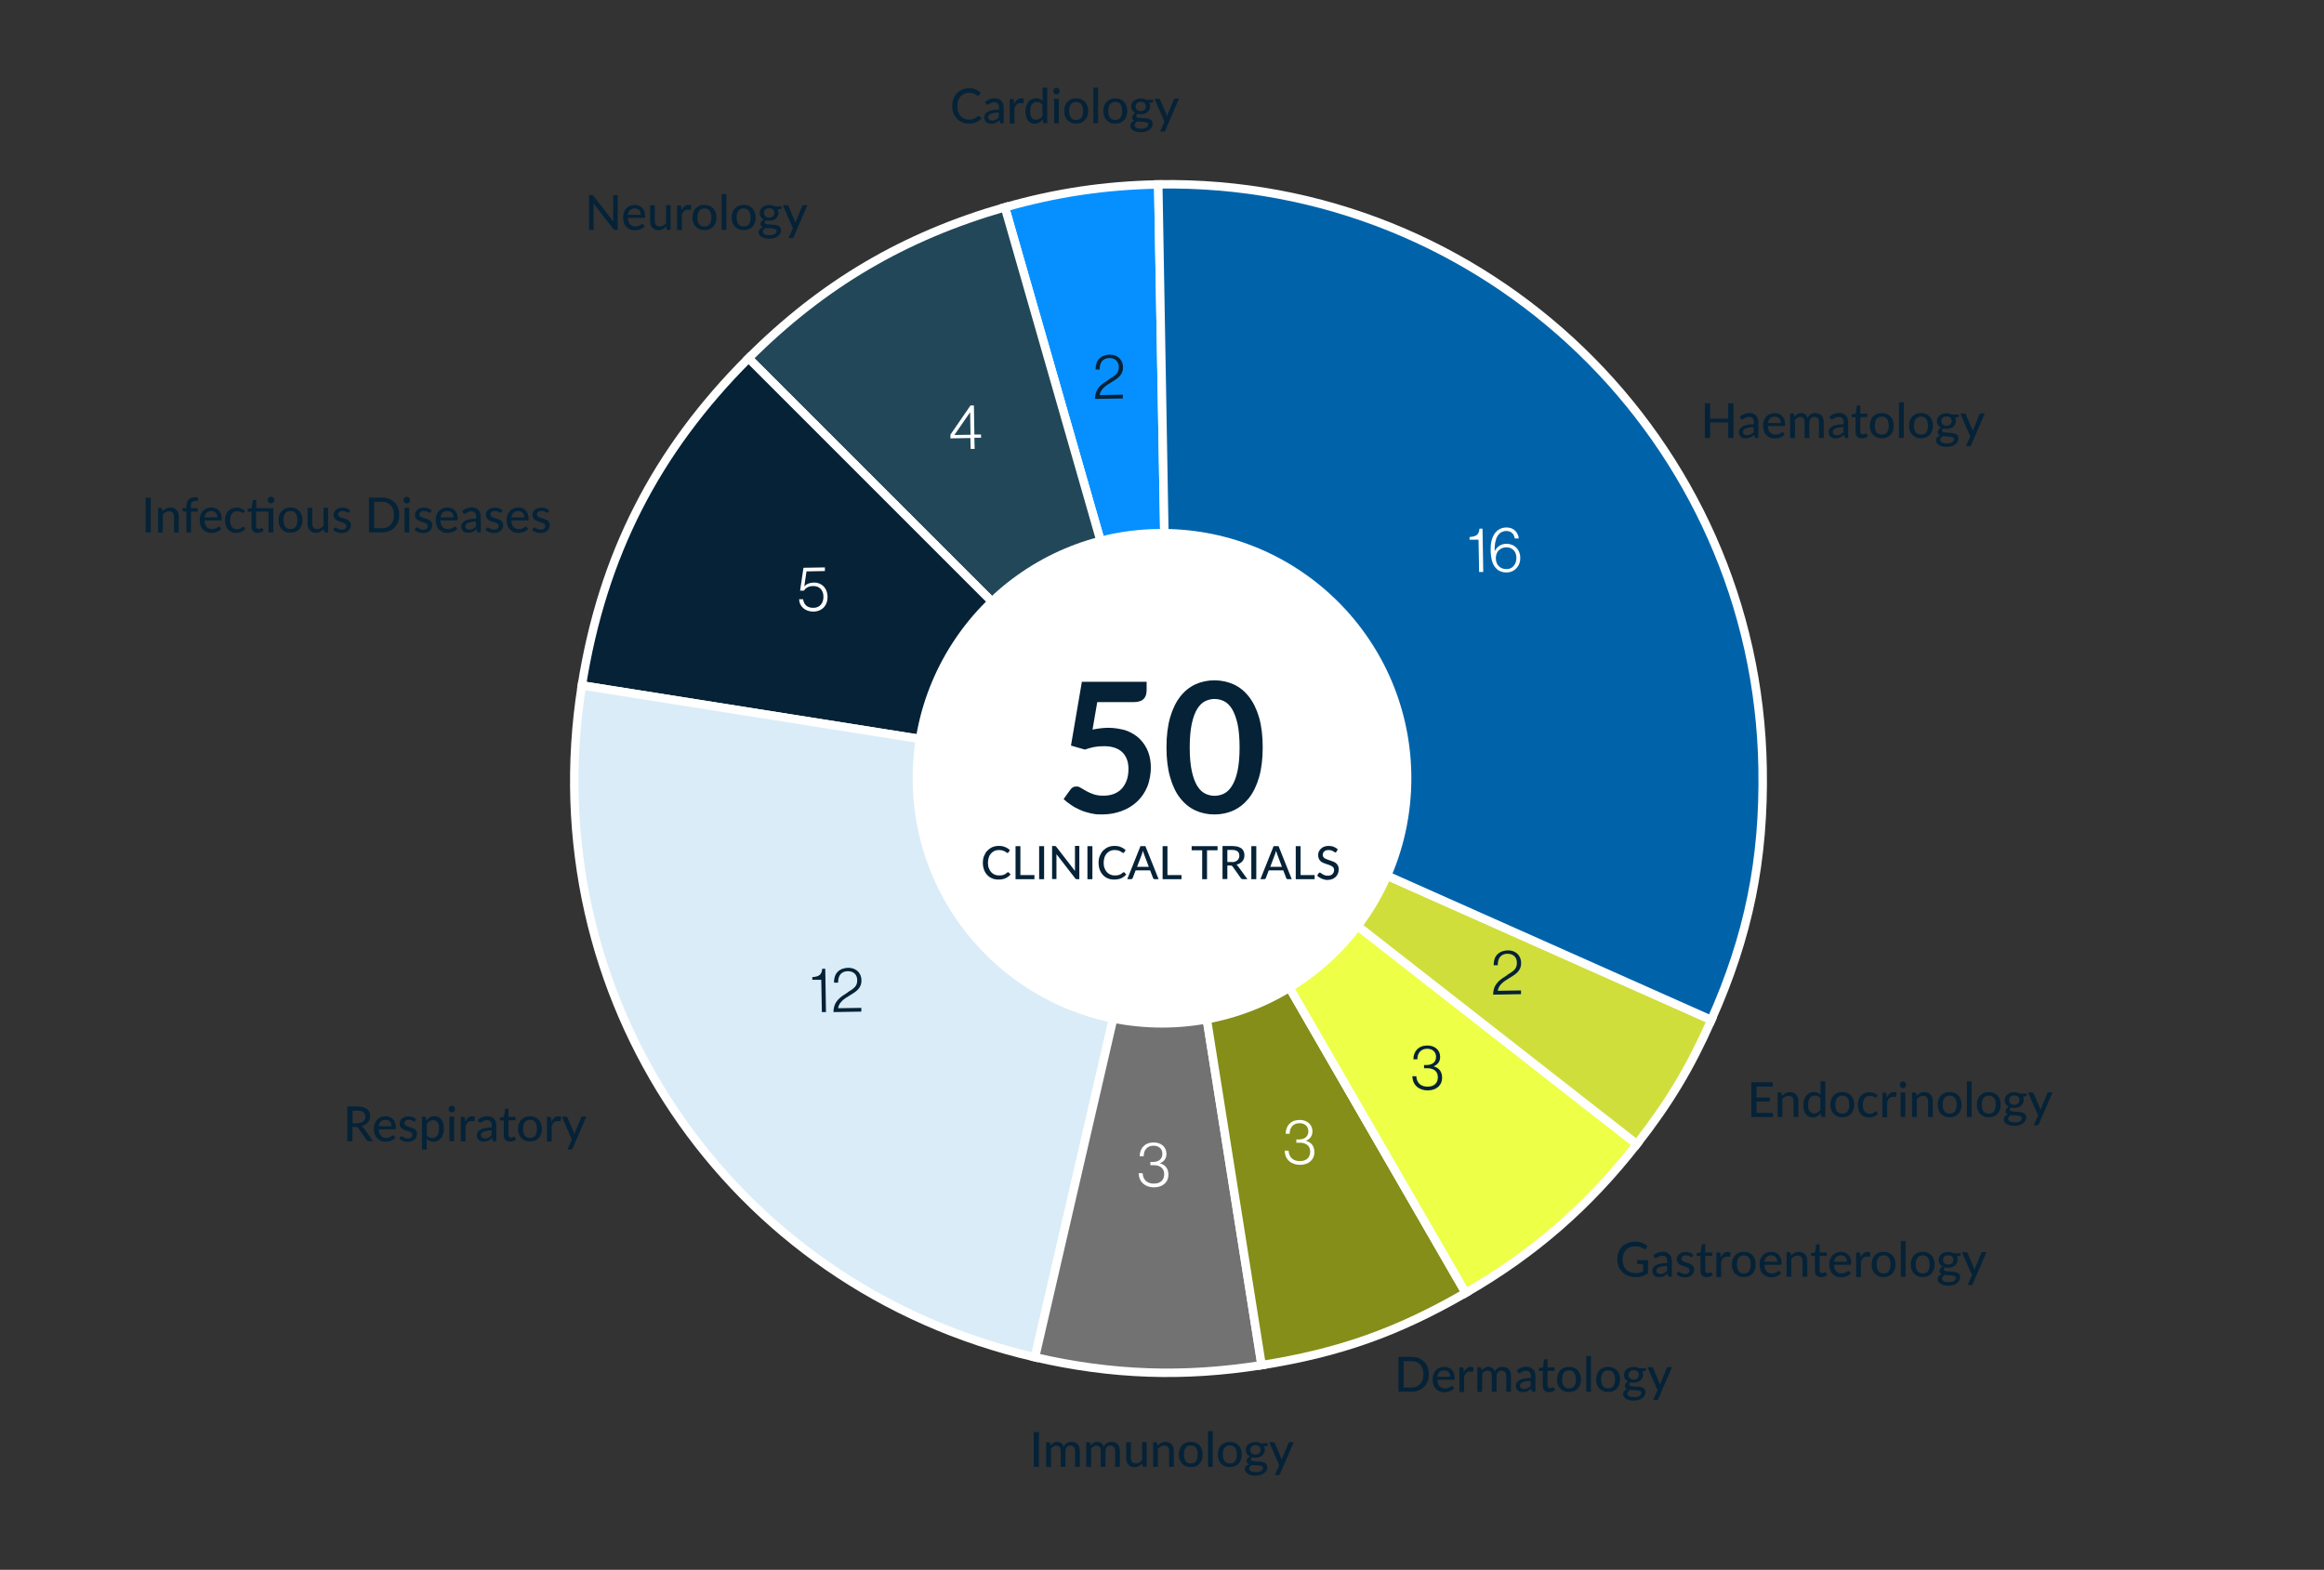 <?xml version="1.0" encoding="UTF-8"?> <svg xmlns="http://www.w3.org/2000/svg" id="Layer_1" data-name="Layer 1" version="1.1" viewBox="0 0 1920 1297"><rect x="0" y="0" width="1920" height="1297" fill="#333333" stroke="none"/><defs><style> .cls-1 { fill: #727272; } .cls-1, .cls-2, .cls-3, .cls-4, .cls-5, .cls-6, .cls-7, .cls-8, .cls-9 { stroke: #fff; stroke-miterlimit: 10; stroke-width: 7px; } .cls-1, .cls-3, .cls-5, .cls-6, .cls-9 { fill-rule: evenodd; } .cls-2 { fill: #224759; } .cls-3 { fill: #daecf7; } .cls-4 { fill: #d0de3c; } .cls-5 { fill: #848e18; } .cls-6, .cls-10 { fill: #052237; } .cls-7 { fill: #edff47; } .cls-8 { fill: #0063aa; } .cls-10, .cls-11 { stroke-width: 0px; } .cls-12 { isolation: isolate; } .cls-9 { fill: #0690ff; } .cls-11 { fill: #fff; } </style></defs><g class="cls-12"><g class="cls-12"><g class="cls-12"><g class="cls-12"><path class="cls-10" d="M1464.7,919.4v3.5h-17.8v-28.7h17.8v3.5h-13.5v9.1h10.9v3.3h-10.9v9.4h13.5Z"></path><path class="cls-10" d="M1472.3,905.4c.4-.5.9-.9,1.4-1.3.5-.4,1-.7,1.5-1s1.1-.5,1.7-.6c.6-.2,1.3-.2,2-.2,1.1,0,2.1.2,3,.6s1.6.9,2.1,1.6c.6.7,1,1.5,1.3,2.4.3.9.4,2,.4,3.1v12.9h-3.9v-12.9c0-1.5-.3-2.6-1-3.4-.7-.8-1.7-1.2-3.1-1.2s-1.9.2-2.8.7c-.9.5-1.7,1.1-2.4,1.9v14.9h-3.9v-20.3h2.3c.5,0,.9.3,1,.8l.3,2Z"></path><path class="cls-10" d="M1508,893.4v29.5h-2.4c-.5,0-.9-.3-1-.8l-.3-2.3c-.9,1-1.8,1.9-3,2.5-1.1.6-2.4.9-3.8.9s-2.2-.2-3.2-.7c-.9-.5-1.7-1.1-2.4-2-.7-.9-1.2-2-1.5-3.2-.4-1.3-.5-2.8-.5-4.5s.2-2.9.6-4.2,1-2.4,1.7-3.4c.8-.9,1.7-1.7,2.8-2.2s2.3-.8,3.7-.8,2.3.2,3.1.6c.9.4,1.6,1,2.3,1.7v-11.1h3.9ZM1504.1,907.5c-.6-.8-1.3-1.4-2.1-1.8-.7-.3-1.6-.5-2.5-.5-1.8,0-3.2.6-4.2,1.9-1,1.3-1.5,3.2-1.5,5.6s.1,2.4.3,3.3.5,1.7,1,2.2.9,1,1.5,1.3,1.3.4,2.1.4c1.1,0,2.1-.3,2.9-.8.8-.5,1.6-1.2,2.3-2.1v-9.6Z"></path><path class="cls-10" d="M1522.1,902.3c1.5,0,2.8.2,4,.7,1.2.5,2.2,1.2,3.1,2.1s1.5,2,2,3.3c.5,1.3.7,2.7.7,4.3s-.2,3-.7,4.3c-.5,1.3-1.1,2.4-2,3.3-.8.9-1.9,1.6-3.1,2.1s-2.6.7-4,.7-2.9-.2-4.1-.7-2.2-1.2-3.1-2.1c-.9-.9-1.5-2-2-3.3s-.7-2.7-.7-4.3.2-3,.7-4.3,1.1-2.4,2-3.3,1.9-1.6,3.1-2.1c1.2-.5,2.6-.7,4.1-.7ZM1522.1,920.1c1.9,0,3.4-.6,4.3-1.9.9-1.3,1.4-3.1,1.4-5.5s-.5-4.2-1.4-5.5c-.9-1.3-2.4-2-4.3-2s-3.4.7-4.4,2-1.4,3.1-1.4,5.5.5,4.2,1.4,5.5c1,1.3,2.4,1.9,4.4,1.9Z"></path><path class="cls-10" d="M1550.5,906.4c-.1.1-.2.3-.4.3s-.3.1-.5.1-.4,0-.7-.2c-.2-.2-.5-.3-.9-.5s-.8-.4-1.3-.5c-.5-.2-1.1-.2-1.9-.2s-1.8.2-2.5.5-1.3.8-1.8,1.5c-.5.6-.9,1.4-1.1,2.3-.3.9-.4,2-.4,3.1s.1,2.2.4,3.2.6,1.7,1.1,2.3c.5.6,1.1,1.1,1.8,1.4.7.3,1.5.5,2.4.5s1.5-.1,2.1-.3,1-.4,1.4-.7c.4-.2.7-.5.9-.7.2-.2.5-.3.7-.3s.6.1.7.4l1.1,1.4c-.5.6-1,1.1-1.6,1.5-.6.4-1.2.7-1.8,1s-1.3.4-2,.6c-.7.1-1.4.2-2.2.2-1.3,0-2.5-.2-3.6-.7-1.1-.5-2.1-1.1-2.9-2s-1.4-2-1.9-3.3-.7-2.8-.7-4.4.2-2.9.6-4.2c.4-1.3,1-2.4,1.9-3.3s1.8-1.7,3-2.2c1.2-.5,2.6-.8,4.1-.8s2.7.2,3.8.7c1.1.5,2.1,1.1,3,2l-1,1.4Z"></path><path class="cls-10" d="M1559,906.5c.7-1.3,1.4-2.4,2.4-3.1.9-.8,2-1.1,3.3-1.1s.9,0,1.2.2c.4,0,.7.2,1,.5l-.3,2.9c0,.4-.3.5-.7.5s-.5,0-.8-.1c-.4,0-.8-.1-1.2-.1-.6,0-1.2,0-1.7.3-.5.2-.9.4-1.3.8-.4.4-.7.8-1,1.3-.3.5-.6,1.1-.8,1.8v12.7h-3.9v-20.3h2.2c.4,0,.7,0,.9.2s.3.4.3.8l.2,2.9Z"></path><path class="cls-10" d="M1574.8,896.3c0,.4,0,.7-.2,1-.1.3-.3.6-.6.9s-.5.4-.9.6-.7.2-1,.2-.7,0-1-.2-.6-.3-.8-.6c-.2-.2-.4-.5-.6-.9-.1-.3-.2-.7-.2-1s0-.7.2-1.1c.1-.3.3-.6.6-.9.2-.2.5-.4.8-.6.3-.1.7-.2,1-.2s.7,0,1,.2c.3.1.6.3.9.6s.4.5.6.9c.1.3.2.7.2,1.1ZM1574.1,902.6v20.3h-3.9v-20.3h3.9Z"></path><path class="cls-10" d="M1583.4,905.4c.4-.5.9-.9,1.4-1.3.5-.4,1-.7,1.5-1s1.1-.5,1.7-.6,1.3-.2,2-.2c1.1,0,2.1.2,3,.6.8.4,1.6.9,2.1,1.6.6.7,1,1.5,1.3,2.4.3.9.4,2,.4,3.1v12.9h-3.9v-12.9c0-1.5-.3-2.6-1-3.4s-1.7-1.2-3.1-1.2-1.9.2-2.8.7c-.9.5-1.7,1.1-2.4,1.9v14.9h-3.9v-20.3h2.3c.5,0,.9.3,1,.8l.3,2Z"></path><path class="cls-10" d="M1610.8,902.3c1.5,0,2.8.2,4,.7,1.2.5,2.2,1.2,3.1,2.1s1.5,2,2,3.3c.5,1.3.7,2.7.7,4.3s-.2,3-.7,4.3c-.5,1.3-1.1,2.4-2,3.3-.8.9-1.9,1.6-3.1,2.1-1.2.5-2.6.7-4,.7s-2.9-.2-4.1-.7c-1.2-.5-2.2-1.2-3.1-2.1-.9-.9-1.5-2-2-3.3-.5-1.3-.7-2.7-.7-4.3s.2-3,.7-4.3c.5-1.3,1.1-2.4,2-3.3.9-.9,1.9-1.6,3.1-2.1,1.2-.5,2.6-.7,4.1-.7ZM1610.8,920.1c1.9,0,3.4-.6,4.3-1.9.9-1.3,1.4-3.1,1.4-5.5s-.5-4.2-1.4-5.5c-.9-1.3-2.4-2-4.3-2s-3.4.7-4.4,2-1.4,3.1-1.4,5.5.5,4.2,1.4,5.5c1,1.3,2.4,1.9,4.4,1.9Z"></path><path class="cls-10" d="M1628.9,893.4v29.5h-3.9v-29.5h3.9Z"></path><path class="cls-10" d="M1643.1,902.3c1.5,0,2.8.2,4,.7,1.2.5,2.2,1.2,3.1,2.1s1.5,2,2,3.3c.5,1.3.7,2.7.7,4.3s-.2,3-.7,4.3c-.5,1.3-1.1,2.4-2,3.3-.8.9-1.9,1.6-3.1,2.1-1.2.5-2.6.7-4,.7s-2.9-.2-4.1-.7c-1.2-.5-2.2-1.2-3.1-2.1-.9-.9-1.5-2-2-3.3-.5-1.3-.7-2.7-.7-4.3s.2-3,.7-4.3c.5-1.3,1.1-2.4,2-3.3.9-.9,1.9-1.6,3.1-2.1,1.2-.5,2.6-.7,4.1-.7ZM1643.1,920.1c1.9,0,3.4-.6,4.3-1.9.9-1.3,1.4-3.1,1.4-5.5s-.5-4.2-1.4-5.5c-.9-1.3-2.4-2-4.3-2s-3.4.7-4.4,2-1.4,3.1-1.4,5.5.5,4.2,1.4,5.5c1,1.3,2.4,1.9,4.4,1.9Z"></path><path class="cls-10" d="M1674.4,903.3v1.5c0,.5-.3.8-.9.9l-2.2.3c.2.4.3.8.4,1.3s.2.9.2,1.5c0,1-.2,1.9-.6,2.7s-.9,1.5-1.6,2.1c-.7.6-1.5,1-2.4,1.3-.9.3-2,.5-3.1.5s-1.8-.1-2.6-.3c-.4.2-.7.5-.9.8-.2.3-.3.6-.3.9,0,.5.2.8.6,1s.9.4,1.5.5c.6.1,1.4.2,2.2.2.8,0,1.7,0,2.5.1.8,0,1.7.2,2.5.3.8.2,1.5.4,2.2.7.6.3,1.1.8,1.5,1.4.4.6.6,1.4.6,2.3s-.2,1.7-.7,2.6c-.4.8-1.1,1.6-1.9,2.2-.8.6-1.8,1.2-3,1.5s-2.5.6-4,.6-2.8-.1-3.9-.4-2-.7-2.8-1.2c-.7-.5-1.3-1.1-1.7-1.7-.4-.7-.6-1.3-.6-2s.3-1.8.9-2.5,1.5-1.2,2.5-1.6c-.6-.3-1.1-.6-1.4-1.1s-.5-1.1-.5-1.8,0-.6.2-.9.3-.6.5-.9c.2-.3.5-.6.8-.9.3-.3.7-.5,1.1-.8-1-.6-1.8-1.3-2.4-2.2s-.9-2-.9-3.2.2-1.9.6-2.7c.4-.8.9-1.5,1.6-2.1s1.5-1,2.5-1.3,2-.5,3.1-.5c1.8,0,3.3.4,4.5,1.1h5.6ZM1670.5,924c0-.5-.1-.9-.4-1.1-.3-.3-.6-.5-1.1-.7-.5-.2-1-.3-1.6-.4s-1.3-.1-1.9-.2c-.7,0-1.4,0-2.1-.1s-1.4,0-2-.2c-.7.3-1.3.8-1.7,1.3-.4.5-.7,1.1-.7,1.7s.1.8.3,1.2.6.7,1,1c.5.3,1,.5,1.7.6s1.5.2,2.5.2,1.8,0,2.5-.2c.7-.2,1.4-.4,1.9-.7s.9-.7,1.1-1.1.4-.9.4-1.4ZM1664.2,912.8c.7,0,1.3,0,1.8-.3s1-.5,1.3-.8c.4-.3.6-.8.8-1.2.2-.5.3-1,.3-1.6,0-1.2-.4-2.1-1.1-2.8-.7-.7-1.8-1-3.2-1s-2.4.3-3.1,1c-.7.7-1.1,1.6-1.1,2.8s0,1.1.3,1.6c.2.5.4.9.8,1.2.4.3.8.6,1.3.8.5.2,1.1.3,1.8.3Z"></path><path class="cls-10" d="M1695.7,902.6l-11.3,26.2c-.1.3-.3.5-.5.7s-.5.2-.9.2h-2.9l3.7-8.1-8.3-19h3.4c.3,0,.6,0,.8.2.2.2.3.3.4.5l5.2,12.2c.1.3.2.6.3.9.1.3.2.6.2.9,0-.3.2-.6.3-.9.1-.3.2-.6.3-.9l5-12.2c0-.2.2-.4.4-.6s.4-.2.7-.2h3.1Z"></path></g></g></g></g><g class="cls-12"><g class="cls-12"><g class="cls-12"><g class="cls-12"><path class="cls-10" d="M1361.5,1040.9v11.2c-1.5,1-3,1.8-4.6,2.3-1.6.5-3.4.8-5.4.8s-4.4-.4-6.3-1.1c-1.9-.7-3.5-1.7-4.8-3-1.3-1.3-2.3-2.8-3.1-4.6s-1.1-3.8-1.1-5.9.3-4.2,1-6c.7-1.8,1.7-3.4,2.9-4.6,1.3-1.3,2.8-2.3,4.7-3,1.8-.7,3.9-1.1,6.1-1.1s2.2,0,3.2.3c1,.2,1.9.4,2.7.7s1.6.7,2.3,1.2c.7.4,1.4.9,2,1.5l-1.2,1.9c-.2.3-.4.5-.7.6s-.6,0-1-.2c-.3-.2-.7-.4-1.2-.7s-.9-.5-1.5-.7-1.3-.4-2-.6c-.8-.2-1.7-.2-2.7-.2-1.6,0-3,.3-4.3.8-1.3.5-2.3,1.2-3.2,2.2-.9,1-1.6,2.1-2.1,3.5-.5,1.4-.7,2.9-.7,4.5s.3,3.3.8,4.7,1.2,2.6,2.1,3.5c.9,1,2.1,1.7,3.4,2.2,1.3.5,2.8.8,4.4.8s1.2,0,1.8-.1c.6,0,1.1-.2,1.6-.3.5-.1,1-.3,1.5-.5s.9-.4,1.4-.7v-6h-4.2c-.3,0-.5,0-.6-.2-.2-.2-.2-.4-.2-.6v-2.4h9Z"></path><path class="cls-10" d="M1365.8,1037.4c1.1-1.1,2.4-1.9,3.7-2.4,1.3-.5,2.8-.8,4.4-.8s2.2.2,3.1.6c.9.4,1.6.9,2.3,1.6.6.7,1.1,1.5,1.4,2.4.3.9.5,2,.5,3.1v13h-1.7c-.4,0-.7,0-.9-.2-.2-.1-.4-.4-.5-.7l-.4-1.8c-.5.5-1,.9-1.5,1.3-.5.4-1,.7-1.6.9-.6.3-1.1.5-1.8.6-.6.1-1.3.2-2.1.2s-1.6-.1-2.2-.3c-.7-.2-1.3-.6-1.8-1-.5-.5-.9-1-1.2-1.7-.3-.7-.4-1.5-.4-2.4s.2-1.6.6-2.3c.4-.7,1.1-1.4,2.1-2,1-.6,2.3-1.1,3.8-1.4s3.5-.6,5.8-.6v-1.5c0-1.5-.3-2.7-1-3.4-.7-.8-1.6-1.1-2.9-1.1s-1.6.1-2.1.3c-.6.2-1.1.5-1.5.7s-.8.5-1.1.7-.6.3-1,.3-.5,0-.7-.2c-.2-.1-.4-.3-.5-.5l-.7-1.3ZM1377.2,1045.9c-1.6,0-2.9.2-4,.4-1.1.2-2,.5-2.7.8s-1.2.7-1.5,1.1-.5.9-.5,1.5,0,.9.2,1.3c.2.4.4.7.7.9.3.2.6.4,1,.5.4.1.8.2,1.3.2s1.2,0,1.7-.2c.5-.1,1-.3,1.4-.5s.9-.5,1.3-.8c.4-.3.8-.7,1.2-1.1v-4Z"></path><path class="cls-10" d="M1398.3,1038.1c-.1.2-.2.3-.3.4-.1,0-.3.1-.5.1s-.5,0-.7-.2c-.3-.1-.6-.3-.9-.5-.4-.2-.8-.3-1.3-.5-.5-.1-1.1-.2-1.8-.2s-1.1,0-1.5.2c-.5.1-.8.3-1.2.6-.3.2-.6.5-.7.9s-.3.7-.3,1.1.2.9.5,1.3.7.6,1.2.9c.5.2,1,.5,1.7.7s1.3.4,1.9.6c.6.2,1.3.5,1.9.7.6.3,1.2.6,1.7,1,.5.4.9.9,1.2,1.5.3.6.5,1.3.5,2.1s-.2,1.8-.5,2.6c-.3.8-.8,1.5-1.5,2.1-.7.6-1.5,1-2.5,1.4s-2.1.5-3.3.5-2.7-.2-3.9-.7-2.2-1.1-3-1.8l.9-1.5c.1-.2.2-.3.4-.4.2-.1.4-.2.6-.2s.5,0,.8.3.6.4,1,.6c.4.2.8.4,1.4.6s1.2.3,2,.3,1.2,0,1.7-.2c.5-.2.9-.4,1.2-.7.3-.3.6-.6.7-1,.2-.4.2-.8.2-1.2s-.2-1-.5-1.3c-.3-.4-.7-.7-1.2-.9-.5-.3-1-.5-1.7-.7-.6-.2-1.3-.4-1.9-.6-.7-.2-1.3-.5-1.9-.7-.6-.3-1.2-.6-1.7-1.1s-.9-.9-1.2-1.6c-.3-.6-.5-1.4-.5-2.2s.2-1.5.5-2.3c.3-.7.8-1.4,1.4-1.9.6-.5,1.4-1,2.3-1.3.9-.3,2-.5,3.1-.5s2.6.2,3.6.6c1.1.4,2,1,2.8,1.8l-.9,1.4Z"></path><path class="cls-10" d="M1410,1055.2c-1.6,0-2.9-.5-3.8-1.4-.9-.9-1.3-2.2-1.3-3.9v-12.2h-2.4c-.2,0-.4,0-.6-.2-.2-.1-.2-.3-.2-.6v-1.6l3.3-.5.9-6.1c0-.2.2-.4.3-.5.2-.1.3-.2.6-.2h2v6.8h5.8v2.8h-5.8v11.9c0,.8.2,1.4.6,1.8.4.4.9.6,1.5.6s.7,0,.9-.1c.3,0,.5-.2.7-.3.2-.1.3-.2.5-.3.1,0,.3-.1.4-.1s.2,0,.3,0c0,0,.2.2.2.3l1.2,1.9c-.6.6-1.4,1-2.3,1.4-.9.3-1.8.5-2.7.5Z"></path><path class="cls-10" d="M1421.8,1038.5c.7-1.3,1.4-2.4,2.4-3.1.9-.8,2-1.1,3.3-1.1s.9,0,1.2.2c.4,0,.7.2,1,.5l-.3,2.9c0,.4-.3.5-.7.5s-.5,0-.8-.1c-.4,0-.8-.1-1.2-.1-.6,0-1.2,0-1.7.3-.5.2-.9.4-1.3.8-.4.4-.7.8-1,1.3-.3.5-.6,1.1-.8,1.8v12.7h-3.9v-20.3h2.2c.4,0,.7,0,.9.2.2.2.3.4.3.8l.2,2.9Z"></path><path class="cls-10" d="M1440.7,1034.3c1.5,0,2.8.2,4.1.7,1.2.5,2.2,1.2,3.1,2.1.8.9,1.5,2,1.9,3.3s.7,2.7.7,4.3-.2,3-.7,4.3-1.1,2.4-1.9,3.3c-.8.9-1.9,1.6-3.1,2.1s-2.6.7-4.1.7-2.9-.2-4.1-.7c-1.2-.5-2.2-1.2-3.1-2.1-.9-.9-1.5-2-2-3.3-.5-1.3-.7-2.7-.7-4.3s.2-3,.7-4.3c.5-1.3,1.1-2.4,2-3.3.9-.9,1.9-1.6,3.1-2.1,1.2-.5,2.6-.7,4.1-.7ZM1440.7,1052.1c1.9,0,3.4-.6,4.3-1.9.9-1.3,1.4-3.1,1.4-5.5s-.5-4.2-1.4-5.5c-.9-1.3-2.4-2-4.3-2s-3.4.7-4.3,2-1.4,3.1-1.4,5.5.5,4.2,1.4,5.5c1,1.3,2.4,1.9,4.3,1.9Z"></path><path class="cls-10" d="M1471.5,1052c-.5.6-1,1-1.7,1.5-.6.4-1.3.7-2,1-.7.3-1.4.4-2.2.6-.8.1-1.5.2-2.2.2-1.4,0-2.7-.2-3.9-.7-1.2-.5-2.2-1.2-3.1-2.1-.9-.9-1.6-2-2-3.4-.5-1.4-.7-2.9-.7-4.7s.2-2.7.7-4c.4-1.2,1.1-2.3,1.9-3.2.8-.9,1.8-1.6,3-2.1,1.2-.5,2.5-.8,4-.8s2.4.2,3.4.6c1,.4,2,1,2.7,1.8.8.8,1.4,1.7,1.8,2.9.4,1.1.7,2.4.7,3.9s0,1-.2,1.2c-.1.2-.4.3-.7.3h-13.3c0,1.2.2,2.3.5,3.2s.7,1.7,1.3,2.2c.5.6,1.2,1,1.9,1.3.7.3,1.6.4,2.5.4s1.6-.1,2.2-.3c.6-.2,1.2-.4,1.6-.7s.8-.5,1.2-.7c.3-.2.6-.3.8-.3s.6.1.7.4l1.1,1.4ZM1468.3,1042.5c0-.8-.1-1.5-.3-2.1-.2-.7-.5-1.2-1-1.7-.4-.5-.9-.9-1.6-1.1s-1.3-.4-2.1-.4c-1.6,0-2.9.5-3.9,1.4-.9.9-1.5,2.3-1.8,3.9h10.6Z"></path><path class="cls-10" d="M1479.7,1037.4c.4-.5.9-.9,1.4-1.3.5-.4,1-.7,1.5-1,.5-.3,1.1-.5,1.7-.6.6-.2,1.3-.2,2-.2,1.1,0,2.1.2,3,.6s1.6.9,2.1,1.6c.6.7,1,1.5,1.3,2.4.3.9.4,2,.4,3.1v12.9h-3.9v-12.9c0-1.5-.3-2.6-1-3.4-.7-.8-1.7-1.2-3.1-1.2s-1.9.2-2.8.7c-.9.5-1.7,1.1-2.4,1.9v14.9h-3.9v-20.3h2.3c.5,0,.9.3,1,.8l.3,2Z"></path><path class="cls-10" d="M1504.5,1055.2c-1.6,0-2.9-.5-3.8-1.4-.9-.9-1.3-2.2-1.3-3.9v-12.2h-2.4c-.2,0-.4,0-.6-.2s-.2-.3-.2-.6v-1.6l3.3-.5.9-6.1c0-.2.2-.4.3-.5s.4-.2.6-.2h2v6.8h5.8v2.8h-5.8v11.9c0,.8.2,1.4.6,1.8s.9.6,1.5.6.7,0,.9-.1c.3,0,.5-.2.7-.3s.3-.2.5-.3c.1,0,.3-.1.4-.1s.2,0,.3,0c0,0,.1.2.2.3l1.2,1.9c-.6.6-1.4,1-2.3,1.4s-1.8.5-2.7.5Z"></path><path class="cls-10" d="M1529.1,1052c-.5.6-1,1-1.7,1.5-.6.4-1.3.7-2,1s-1.4.4-2.2.6c-.8.1-1.5.2-2.2.2-1.4,0-2.7-.2-3.9-.7-1.2-.5-2.2-1.2-3.1-2.1s-1.6-2-2-3.4c-.5-1.4-.7-2.9-.7-4.7s.2-2.7.7-4c.4-1.2,1.1-2.3,1.9-3.2.8-.9,1.8-1.6,3-2.1,1.2-.5,2.5-.8,4-.8s2.4.2,3.4.6c1,.4,1.9,1,2.7,1.8.8.8,1.4,1.7,1.8,2.9.4,1.1.6,2.4.6,3.9s0,1-.2,1.2c-.1.2-.4.3-.7.3h-13.3c0,1.2.2,2.3.5,3.2.3.9.7,1.7,1.3,2.2s1.2,1,1.9,1.3c.7.3,1.6.4,2.5.4s1.6-.1,2.2-.3c.6-.2,1.2-.4,1.6-.7s.8-.5,1.2-.7c.3-.2.6-.3.8-.3s.6.1.7.4l1.1,1.4ZM1525.9,1042.5c0-.8-.1-1.5-.3-2.1s-.5-1.2-1-1.7c-.4-.5-.9-.9-1.6-1.1s-1.3-.4-2.1-.4c-1.6,0-2.9.5-3.9,1.4-.9.9-1.5,2.3-1.8,3.9h10.6Z"></path><path class="cls-10" d="M1537.3,1038.5c.7-1.3,1.4-2.4,2.4-3.1.9-.8,2-1.1,3.3-1.1s.9,0,1.2.2c.4,0,.7.2,1,.5l-.3,2.9c0,.4-.3.5-.7.5s-.5,0-.8-.1c-.4,0-.8-.1-1.2-.1-.6,0-1.2,0-1.7.3-.5.2-.9.4-1.3.8-.4.4-.7.8-1,1.3-.3.5-.6,1.1-.8,1.8v12.7h-3.9v-20.3h2.2c.4,0,.7,0,.9.2s.3.4.3.8l.2,2.9Z"></path><path class="cls-10" d="M1556.2,1034.3c1.5,0,2.8.2,4,.7,1.2.5,2.2,1.2,3.1,2.1s1.5,2,2,3.3c.5,1.3.7,2.7.7,4.3s-.2,3-.7,4.3c-.5,1.3-1.1,2.4-2,3.3-.8.9-1.9,1.6-3.1,2.1-1.2.5-2.6.7-4,.7s-2.9-.2-4.1-.7c-1.2-.5-2.2-1.2-3.1-2.1-.9-.9-1.5-2-2-3.3-.5-1.3-.7-2.7-.7-4.3s.2-3,.7-4.3c.5-1.3,1.1-2.4,2-3.3.9-.9,1.9-1.6,3.1-2.1,1.2-.5,2.6-.7,4.1-.7ZM1556.2,1052.1c1.9,0,3.4-.6,4.3-1.9.9-1.3,1.4-3.1,1.4-5.5s-.5-4.2-1.4-5.5c-.9-1.3-2.4-2-4.3-2s-3.4.7-4.4,2-1.4,3.1-1.4,5.5.5,4.2,1.4,5.5c1,1.3,2.4,1.9,4.4,1.9Z"></path><path class="cls-10" d="M1574.3,1025.4v29.5h-3.9v-29.5h3.9Z"></path><path class="cls-10" d="M1588.5,1034.3c1.5,0,2.8.2,4,.7,1.2.5,2.2,1.2,3.1,2.1s1.5,2,2,3.3c.5,1.3.7,2.7.7,4.3s-.2,3-.7,4.3c-.5,1.3-1.1,2.4-2,3.3-.8.9-1.9,1.6-3.1,2.1-1.2.5-2.6.7-4,.7s-2.9-.2-4.1-.7c-1.2-.5-2.2-1.2-3.1-2.1-.9-.9-1.5-2-2-3.3-.5-1.3-.7-2.7-.7-4.3s.2-3,.7-4.3c.5-1.3,1.1-2.4,2-3.3.9-.9,1.9-1.6,3.1-2.1,1.2-.5,2.6-.7,4.1-.7ZM1588.5,1052.1c1.9,0,3.4-.6,4.3-1.9.9-1.3,1.4-3.1,1.4-5.5s-.5-4.2-1.4-5.5c-.9-1.3-2.4-2-4.3-2s-3.4.7-4.4,2-1.4,3.1-1.4,5.5.5,4.2,1.4,5.5c1,1.3,2.4,1.9,4.4,1.9Z"></path><path class="cls-10" d="M1619.8,1035.3v1.5c0,.5-.3.8-.9.9l-2.2.3c.2.4.3.8.4,1.3s.2.9.2,1.5c0,1-.2,1.9-.6,2.7s-.9,1.5-1.6,2.1c-.7.6-1.5,1-2.4,1.3-.9.3-2,.5-3.1.5s-1.8-.1-2.6-.3c-.4.2-.7.5-.9.8-.2.3-.3.6-.3.9,0,.5.2.8.6,1s.9.4,1.5.5c.6.1,1.4.2,2.2.2.8,0,1.7,0,2.5.1.8,0,1.7.2,2.5.3.8.2,1.5.4,2.2.7.6.3,1.1.8,1.5,1.4.4.6.6,1.4.6,2.3s-.2,1.7-.7,2.6c-.4.8-1.1,1.6-1.9,2.2-.8.6-1.8,1.2-3,1.5s-2.5.6-4,.6-2.8-.1-3.9-.4-2-.7-2.8-1.2c-.7-.5-1.3-1.1-1.7-1.7-.4-.7-.6-1.3-.6-2s.3-1.8.9-2.5,1.5-1.2,2.5-1.6c-.6-.3-1.1-.6-1.4-1.1s-.5-1.1-.5-1.8,0-.6.2-.9.3-.6.5-.9c.2-.3.5-.6.8-.9.3-.3.7-.5,1.1-.8-1-.6-1.8-1.3-2.4-2.2s-.9-2-.9-3.2.2-1.9.6-2.7c.4-.8.9-1.5,1.6-2.1s1.5-1,2.5-1.3,2-.5,3.1-.5c1.8,0,3.3.4,4.5,1.1h5.6ZM1615.9,1056c0-.5-.1-.9-.4-1.1-.3-.3-.6-.5-1.1-.7-.5-.2-1-.3-1.6-.4s-1.3-.1-1.9-.2c-.7,0-1.4,0-2.1-.1s-1.4,0-2-.2c-.7.3-1.3.8-1.7,1.3-.4.5-.7,1.1-.7,1.7s.1.8.3,1.2.6.7,1,1c.5.3,1,.5,1.7.6s1.5.2,2.5.2,1.8,0,2.5-.2c.7-.2,1.4-.4,1.9-.7s.9-.7,1.1-1.1.4-.9.4-1.4ZM1609.6,1044.8c.7,0,1.3,0,1.8-.3s1-.5,1.3-.8c.4-.3.6-.8.8-1.2.2-.5.3-1,.3-1.6,0-1.2-.4-2.1-1.1-2.8-.7-.7-1.8-1-3.2-1s-2.4.3-3.1,1c-.7.7-1.1,1.6-1.1,2.8s0,1.1.3,1.6c.2.5.4.9.8,1.2.4.3.8.6,1.3.8.5.2,1.1.3,1.8.3Z"></path><path class="cls-10" d="M1641.1,1034.6l-11.3,26.2c-.1.3-.3.5-.5.7s-.5.2-.9.2h-2.9l3.7-8.1-8.3-19h3.4c.3,0,.6,0,.8.2.2.2.3.3.4.5l5.2,12.2c.1.3.2.6.3.9.1.3.2.6.2.9,0-.3.2-.6.3-.9.1-.3.2-.6.3-.9l5-12.2c0-.2.2-.4.4-.6s.4-.2.7-.2h3.1Z"></path></g></g></g></g><g class="cls-12"><g class="cls-12"><g class="cls-12"><g class="cls-12"><path class="cls-10" d="M1180.4,1135.5c0,2.1-.3,4.1-1,5.9s-1.7,3.3-2.9,4.5c-1.3,1.3-2.8,2.2-4.5,2.9s-3.7,1-5.8,1h-10.8v-28.7h10.8c2.1,0,4.1.3,5.8,1s3.2,1.7,4.5,2.9,2.2,2.8,2.9,4.5,1,3.7,1,5.8ZM1176,1135.5c0-1.7-.2-3.2-.7-4.6-.5-1.4-1.1-2.5-2-3.4-.9-.9-1.9-1.7-3.1-2.2-1.2-.5-2.6-.7-4.1-.7h-6.5v21.8h6.5c1.5,0,2.9-.2,4.1-.7,1.2-.5,2.3-1.2,3.1-2.2.9-.9,1.5-2.1,2-3.4s.7-2.9.7-4.6Z"></path><path class="cls-10" d="M1201.4,1147c-.5.6-1,1-1.7,1.5-.6.4-1.3.7-2,1-.7.3-1.4.4-2.2.6-.8.1-1.5.2-2.2.2-1.4,0-2.7-.2-3.9-.7-1.2-.5-2.2-1.2-3.1-2.1-.9-.9-1.6-2-2-3.4-.5-1.4-.7-2.9-.7-4.7s.2-2.7.7-4c.4-1.2,1.1-2.3,1.9-3.2.8-.9,1.8-1.6,3-2.1,1.2-.5,2.5-.8,4-.8s2.4.2,3.4.6c1,.4,2,1,2.7,1.8s1.4,1.7,1.8,2.9c.4,1.1.7,2.4.7,3.9s0,1-.2,1.2c-.1.2-.4.3-.7.3h-13.3c0,1.2.2,2.3.5,3.2s.7,1.7,1.3,2.2,1.2,1,1.9,1.3c.7.3,1.6.4,2.5.4s1.6-.1,2.2-.3c.6-.2,1.2-.4,1.6-.7s.8-.5,1.2-.7c.3-.2.6-.3.8-.3s.6.1.7.4l1.1,1.4ZM1198.1,1137.5c0-.8-.1-1.5-.3-2.1s-.5-1.2-1-1.7c-.4-.5-.9-.9-1.6-1.1s-1.3-.4-2.1-.4c-1.6,0-2.9.5-3.9,1.4-.9.9-1.5,2.3-1.8,3.9h10.6Z"></path><path class="cls-10" d="M1209.5,1133.5c.7-1.3,1.4-2.4,2.4-3.1.9-.8,2-1.1,3.3-1.1s.9,0,1.2.2c.4,0,.7.2,1,.5l-.3,2.9c0,.4-.3.5-.7.5s-.5,0-.8-.1c-.4,0-.8-.1-1.2-.1-.6,0-1.2,0-1.7.3-.5.2-.9.4-1.3.8-.4.4-.7.8-1,1.3-.3.5-.6,1.1-.8,1.8v12.7h-3.9v-20.3h2.2c.4,0,.7,0,.9.2.2.2.3.4.3.8l.2,2.9Z"></path><path class="cls-10" d="M1220.5,1149.9v-20.3h2.3c.5,0,.9.3,1,.8l.3,1.9c.7-.9,1.6-1.6,2.5-2.2.9-.6,2-.8,3.2-.8s2.4.4,3.3,1.1c.8.7,1.5,1.7,1.8,3,.3-.7.7-1.3,1.1-1.9.5-.5,1-.9,1.6-1.3.6-.3,1.2-.6,1.8-.7.6-.2,1.3-.2,2-.2,1.1,0,2,.2,2.9.5s1.6.8,2.2,1.5,1,1.5,1.3,2.4.5,2.1.5,3.3v12.9h-3.9v-12.9c0-1.5-.3-2.7-1-3.4-.7-.8-1.6-1.2-2.9-1.2s-1.1,0-1.6.3c-.5.2-1,.5-1.3.9s-.7.9-.9,1.4c-.2.6-.3,1.2-.3,2v12.9h-3.9v-12.9c0-1.6-.3-2.7-.9-3.5-.6-.7-1.5-1.1-2.8-1.1s-1.6.2-2.3.7c-.7.4-1.4,1-2,1.8v15.1h-3.9Z"></path><path class="cls-10" d="M1253.1,1132.4c1.1-1.1,2.4-1.9,3.7-2.4,1.3-.5,2.8-.8,4.4-.8s2.2.2,3.1.6c.9.4,1.6.9,2.3,1.6s1.1,1.5,1.4,2.4c.3.9.5,2,.5,3.1v13h-1.7c-.4,0-.7,0-.9-.2-.2-.1-.4-.4-.5-.7l-.4-1.8c-.5.5-1,.9-1.5,1.3-.5.4-1,.7-1.6.9-.6.3-1.1.5-1.8.6-.6.1-1.3.2-2.1.2s-1.5-.1-2.2-.3c-.7-.2-1.3-.6-1.8-1-.5-.5-.9-1-1.2-1.7-.3-.7-.4-1.5-.4-2.4s.2-1.6.6-2.3,1.1-1.4,2.1-2c1-.6,2.3-1.1,3.8-1.4s3.5-.6,5.8-.6v-1.5c0-1.5-.3-2.7-1-3.4-.7-.8-1.6-1.1-2.9-1.1s-1.6.1-2.1.3c-.6.2-1.1.5-1.5.7s-.8.5-1.1.7-.6.3-1,.3-.5,0-.7-.2c-.2-.1-.4-.3-.5-.5l-.7-1.3ZM1264.5,1140.9c-1.6,0-2.9.2-4,.4-1.1.2-2,.5-2.7.8s-1.2.7-1.5,1.1-.5.9-.5,1.5,0,.9.2,1.3c.2.4.4.7.7.9.3.2.6.4,1,.5.4.1.8.2,1.3.2s1.2,0,1.7-.2c.5-.1,1-.3,1.4-.5.4-.2.9-.5,1.3-.8.4-.3.8-.7,1.2-1.1v-4Z"></path><path class="cls-10" d="M1279.7,1150.2c-1.6,0-2.9-.5-3.8-1.4-.9-.9-1.3-2.2-1.3-3.9v-12.2h-2.4c-.2,0-.4,0-.6-.2s-.2-.3-.2-.6v-1.6l3.3-.5.9-6.1c0-.2.2-.4.3-.5.2-.1.3-.2.6-.2h2v6.8h5.8v2.8h-5.8v11.9c0,.8.2,1.4.6,1.8.4.4.9.6,1.5.6s.7,0,.9-.1c.3,0,.5-.2.7-.3s.3-.2.5-.3c.1,0,.3-.1.4-.1s.2,0,.3,0c0,0,.1.2.2.3l1.2,1.9c-.6.6-1.4,1-2.3,1.4-.9.3-1.8.5-2.7.5Z"></path><path class="cls-10" d="M1296.3,1129.3c1.5,0,2.8.2,4,.7,1.2.5,2.2,1.2,3.1,2.1s1.5,2,2,3.3c.5,1.3.7,2.7.7,4.3s-.2,3-.7,4.3c-.5,1.3-1.1,2.4-2,3.3-.8.9-1.9,1.6-3.1,2.1s-2.6.7-4,.7-2.9-.2-4.1-.7-2.2-1.2-3.1-2.1c-.9-.9-1.5-2-2-3.3s-.7-2.7-.7-4.3.2-3,.7-4.3,1.1-2.4,2-3.3,1.9-1.6,3.1-2.1c1.2-.5,2.6-.7,4.1-.7ZM1296.3,1147.1c1.9,0,3.4-.6,4.3-1.9.9-1.3,1.4-3.1,1.4-5.5s-.5-4.2-1.4-5.5c-.9-1.3-2.4-2-4.3-2s-3.4.7-4.4,2-1.4,3.1-1.4,5.5.5,4.2,1.4,5.5c1,1.3,2.4,1.9,4.4,1.9Z"></path><path class="cls-10" d="M1314.4,1120.4v29.5h-3.9v-29.5h3.9Z"></path><path class="cls-10" d="M1328.6,1129.3c1.5,0,2.8.2,4,.7,1.2.5,2.2,1.2,3.1,2.1s1.5,2,2,3.3c.5,1.3.7,2.7.7,4.3s-.2,3-.7,4.3c-.5,1.3-1.1,2.4-2,3.3-.8.9-1.9,1.6-3.1,2.1-1.2.5-2.6.7-4,.7s-2.9-.2-4.1-.7c-1.2-.5-2.2-1.2-3.1-2.1-.9-.9-1.5-2-2-3.3-.5-1.3-.7-2.7-.7-4.3s.2-3,.7-4.3c.5-1.3,1.1-2.4,2-3.3.9-.9,1.9-1.6,3.1-2.1,1.2-.5,2.6-.7,4.1-.7ZM1328.6,1147.1c1.9,0,3.4-.6,4.3-1.9.9-1.3,1.4-3.1,1.4-5.5s-.5-4.2-1.4-5.5c-.9-1.3-2.4-2-4.3-2s-3.4.7-4.4,2-1.4,3.1-1.4,5.5.5,4.2,1.4,5.5c1,1.3,2.4,1.9,4.4,1.9Z"></path><path class="cls-10" d="M1359.9,1130.3v1.5c0,.5-.3.8-.9.9l-2.2.3c.2.4.3.8.4,1.3s.2.9.2,1.5c0,1-.2,1.9-.6,2.7s-.9,1.5-1.6,2.1c-.7.6-1.5,1-2.4,1.3-.9.3-2,.5-3.1.5s-1.8-.1-2.6-.3c-.4.2-.7.5-.9.8-.2.3-.3.6-.3.9,0,.5.2.8.6,1s.9.4,1.5.5c.6.1,1.4.2,2.2.2.8,0,1.7,0,2.5.1.8,0,1.7.2,2.5.3.8.2,1.5.4,2.2.7.6.3,1.1.8,1.5,1.4.4.6.6,1.4.6,2.3s-.2,1.7-.7,2.6c-.4.8-1.1,1.6-1.9,2.2-.8.6-1.8,1.2-3,1.5s-2.5.6-4,.6-2.8-.1-3.9-.4-2-.7-2.8-1.2c-.7-.5-1.3-1.1-1.7-1.7-.4-.7-.6-1.3-.6-2s.3-1.8.9-2.5,1.5-1.2,2.5-1.6c-.6-.3-1.1-.6-1.4-1.1s-.5-1.1-.5-1.8,0-.6.2-.9.3-.6.5-.9c.2-.3.5-.6.8-.9.3-.3.7-.5,1.1-.8-1-.6-1.8-1.3-2.4-2.2s-.9-2-.9-3.2.2-1.9.6-2.7c.4-.8.9-1.5,1.6-2.1s1.5-1,2.5-1.3,2-.5,3.1-.5c1.8,0,3.3.4,4.5,1.1h5.6ZM1356,1151c0-.5-.1-.9-.4-1.1-.3-.3-.6-.5-1.1-.7-.5-.2-1-.3-1.6-.4s-1.3-.1-1.9-.2c-.7,0-1.4,0-2.1-.1s-1.4,0-2-.2c-.7.3-1.3.8-1.7,1.3-.4.5-.7,1.1-.7,1.7s.1.8.3,1.2.6.7,1,1c.5.3,1,.5,1.7.6s1.5.2,2.5.2,1.8,0,2.5-.2c.7-.2,1.4-.4,1.9-.7s.9-.7,1.1-1.1.4-.9.4-1.4ZM1349.8,1139.8c.7,0,1.3,0,1.8-.3s1-.5,1.3-.8c.4-.3.6-.8.8-1.2.2-.5.3-1,.3-1.6,0-1.2-.4-2.1-1.1-2.8-.7-.7-1.8-1-3.2-1s-2.4.3-3.1,1c-.7.7-1.1,1.6-1.1,2.8s0,1.1.3,1.6c.2.5.4.9.8,1.2.4.3.8.6,1.3.8.5.2,1.1.3,1.8.3Z"></path><path class="cls-10" d="M1381.3,1129.6l-11.3,26.2c-.1.3-.3.5-.5.7s-.5.2-.9.2h-2.9l3.7-8.1-8.3-19h3.4c.3,0,.6,0,.8.2.2.2.3.3.4.5l5.2,12.2c.1.3.2.6.3.9.1.3.2.6.2.9,0-.3.2-.6.3-.9.1-.3.2-.6.3-.9l5-12.2c0-.2.2-.4.4-.6s.4-.2.7-.2h3.1Z"></path></g></g></g></g><g class="cls-12"><g class="cls-12"><g class="cls-12"><g class="cls-12"><path class="cls-10" d="M858.3,1211.9h-4.3v-28.7h4.3v28.7Z"></path><path class="cls-10" d="M864.3,1211.9v-20.3h2.3c.5,0,.9.3,1,.8l.3,1.9c.7-.9,1.6-1.6,2.5-2.2.9-.6,2-.8,3.2-.8s2.4.4,3.3,1.1c.8.7,1.5,1.7,1.8,3,.3-.7.7-1.3,1.1-1.9.5-.5,1-.9,1.6-1.3.6-.3,1.2-.6,1.8-.7.6-.2,1.3-.2,2-.2,1.1,0,2,.2,2.9.5s1.6.8,2.2,1.5c.6.7,1,1.5,1.3,2.4.3,1,.5,2.1.5,3.3v12.9h-3.9v-12.9c0-1.5-.3-2.7-1-3.4-.7-.8-1.6-1.2-2.9-1.2s-1.1,0-1.6.3c-.5.2-1,.5-1.3.9s-.7.9-.9,1.4c-.2.6-.3,1.2-.3,2v12.9h-3.9v-12.9c0-1.6-.3-2.7-.9-3.5-.6-.7-1.5-1.1-2.8-1.1s-1.6.2-2.3.7c-.7.4-1.4,1-2,1.8v15.1h-3.9Z"></path><path class="cls-10" d="M897.4,1211.9v-20.3h2.3c.5,0,.9.3,1,.8l.3,1.9c.7-.9,1.6-1.6,2.5-2.2.9-.6,2-.8,3.2-.8s2.4.4,3.3,1.1c.8.7,1.5,1.7,1.8,3,.3-.7.7-1.3,1.1-1.9.5-.5,1-.9,1.6-1.3.6-.3,1.2-.6,1.8-.7.6-.2,1.3-.2,2-.2,1.1,0,2,.2,2.9.5s1.6.8,2.2,1.5c.6.7,1,1.5,1.3,2.4.3,1,.5,2.1.5,3.3v12.9h-3.9v-12.9c0-1.5-.3-2.7-1-3.4-.7-.8-1.6-1.2-2.9-1.2s-1.1,0-1.6.3c-.5.2-1,.5-1.3.9s-.7.9-.9,1.4c-.2.6-.3,1.2-.3,2v12.9h-3.9v-12.9c0-1.6-.3-2.7-.9-3.5-.6-.7-1.5-1.1-2.8-1.1s-1.6.2-2.3.7c-.7.4-1.4,1-2,1.8v15.1h-3.9Z"></path><path class="cls-10" d="M947.3,1191.6v20.3h-2.3c-.5,0-.9-.3-1-.8l-.3-2c-.4.5-.9.9-1.4,1.3s-1,.7-1.5,1c-.5.3-1.1.5-1.7.6s-1.3.2-2,.2c-1.1,0-2.1-.2-2.9-.6-.8-.4-1.6-.9-2.1-1.6-.6-.7-1-1.5-1.3-2.4-.3-.9-.4-2-.4-3.1v-12.9h3.9v12.9c0,1.5.3,2.6,1,3.4.7.8,1.7,1.2,3.1,1.2s1.9-.2,2.8-.7c.9-.5,1.7-1.1,2.4-2v-14.9h3.9Z"></path><path class="cls-10" d="M956.4,1194.4c.4-.5.9-.9,1.4-1.3s1-.7,1.5-1,1.1-.5,1.7-.6,1.3-.2,2-.2c1.1,0,2.1.2,3,.6.8.4,1.6.9,2.1,1.6.6.7,1,1.5,1.3,2.4.3.9.4,2,.4,3.1v12.9h-3.9v-12.9c0-1.5-.3-2.6-1-3.4-.7-.8-1.7-1.2-3.1-1.2s-1.9.2-2.8.7c-.9.5-1.7,1.1-2.4,1.9v14.9h-3.9v-20.3h2.3c.5,0,.9.3,1,.8l.3,2Z"></path><path class="cls-10" d="M983.8,1191.3c1.5,0,2.8.2,4.1.7,1.2.5,2.2,1.2,3.1,2.1.8.9,1.5,2,1.9,3.3s.7,2.7.7,4.3-.2,3-.7,4.3-1.1,2.4-1.9,3.3c-.8.9-1.9,1.6-3.1,2.1s-2.6.7-4.1.7-2.9-.2-4.1-.7c-1.2-.5-2.2-1.2-3.1-2.1-.9-.9-1.5-2-2-3.3-.5-1.3-.7-2.7-.7-4.3s.2-3,.7-4.3c.5-1.3,1.1-2.4,2-3.3.9-.9,1.9-1.6,3.1-2.1,1.2-.5,2.6-.7,4.1-.7ZM983.8,1209.1c1.9,0,3.4-.6,4.3-1.9.9-1.3,1.4-3.1,1.4-5.5s-.5-4.2-1.4-5.5c-.9-1.3-2.4-2-4.3-2s-3.4.7-4.3,2-1.4,3.1-1.4,5.5.5,4.2,1.4,5.5c1,1.3,2.4,1.9,4.3,1.9Z"></path><path class="cls-10" d="M1001.9,1182.4v29.5h-3.9v-29.5h3.9Z"></path><path class="cls-10" d="M1016.1,1191.3c1.5,0,2.8.2,4,.7,1.2.5,2.2,1.2,3.1,2.1s1.5,2,2,3.3c.5,1.3.7,2.7.7,4.3s-.2,3-.7,4.3c-.5,1.3-1.1,2.4-2,3.3-.8.9-1.9,1.6-3.1,2.1-1.2.5-2.6.7-4,.7s-2.9-.2-4.1-.7c-1.2-.5-2.2-1.2-3.1-2.1-.9-.9-1.5-2-2-3.3-.5-1.3-.7-2.7-.7-4.3s.2-3,.7-4.3c.5-1.3,1.1-2.4,2-3.3.9-.9,1.9-1.6,3.1-2.1,1.2-.5,2.6-.7,4.1-.7ZM1016.1,1209.1c1.9,0,3.4-.6,4.3-1.9.9-1.3,1.4-3.1,1.4-5.5s-.5-4.2-1.4-5.5c-.9-1.3-2.4-2-4.3-2s-3.4.7-4.4,2-1.4,3.1-1.4,5.5.5,4.2,1.4,5.5c1,1.3,2.4,1.9,4.4,1.9Z"></path><path class="cls-10" d="M1047.4,1192.3v1.5c0,.5-.3.8-.9.9l-2.2.3c.2.4.3.8.4,1.3s.2.9.2,1.5c0,1-.2,1.9-.6,2.7s-.9,1.5-1.6,2.1c-.7.6-1.5,1-2.4,1.3-.9.3-2,.5-3.1.5s-1.8-.1-2.6-.3c-.4.2-.7.5-.9.8-.2.3-.3.6-.3.9,0,.5.2.8.6,1s.9.4,1.5.5c.6.1,1.4.2,2.2.2.8,0,1.7,0,2.5.1.8,0,1.7.2,2.5.3.8.2,1.5.4,2.2.7.6.3,1.1.8,1.5,1.4.4.6.6,1.4.6,2.3s-.2,1.7-.7,2.6c-.4.8-1.1,1.6-1.9,2.2-.8.6-1.8,1.2-3,1.5s-2.5.6-4,.6-2.8-.1-3.9-.4-2-.7-2.8-1.2c-.7-.5-1.3-1.1-1.7-1.7-.4-.7-.6-1.3-.6-2s.3-1.8.9-2.5,1.5-1.2,2.5-1.6c-.6-.3-1.1-.6-1.4-1.1s-.5-1.1-.5-1.8,0-.6.2-.9.3-.6.5-.9c.2-.3.5-.6.8-.9.3-.3.7-.5,1.1-.8-1-.6-1.8-1.3-2.4-2.2s-.9-2-.9-3.2.2-1.9.6-2.7c.4-.8.9-1.5,1.6-2.1s1.5-1,2.5-1.3,2-.5,3.1-.5c1.8,0,3.3.4,4.5,1.1h5.6ZM1043.5,1213c0-.5-.1-.9-.4-1.1-.3-.3-.6-.5-1.1-.7-.5-.2-1-.3-1.6-.4s-1.3-.1-1.9-.2c-.7,0-1.4,0-2.1-.1s-1.4,0-2-.2c-.7.3-1.3.8-1.7,1.3-.4.5-.7,1.1-.7,1.7s.1.8.3,1.2.6.7,1,1c.5.3,1,.5,1.7.6s1.5.2,2.5.2,1.8,0,2.5-.2c.7-.2,1.4-.4,1.9-.7s.9-.7,1.1-1.1.4-.9.4-1.4ZM1037.3,1201.8c.7,0,1.3,0,1.8-.3s1-.5,1.3-.8c.4-.3.6-.8.8-1.2.2-.5.3-1,.3-1.6,0-1.2-.4-2.1-1.1-2.8-.7-.7-1.8-1-3.2-1s-2.4.3-3.1,1c-.7.7-1.1,1.6-1.1,2.8s0,1.1.3,1.6c.2.5.4.9.8,1.2.4.3.8.6,1.3.8.5.2,1.1.3,1.8.3Z"></path><path class="cls-10" d="M1068.8,1191.6l-11.3,26.2c-.1.3-.3.5-.5.7s-.5.2-.9.2h-2.9l3.7-8.1-8.3-19h3.4c.3,0,.6,0,.8.2.2.2.3.3.4.5l5.2,12.2c.1.3.2.6.3.9.1.3.2.6.2.9,0-.3.2-.6.3-.9.1-.3.2-.6.3-.9l5-12.2c0-.2.2-.4.4-.6s.4-.2.7-.2h3.1Z"></path></g></g></g></g><g class="cls-12"><g class="cls-12"><g class="cls-12"><g class="cls-12"><path class="cls-10" d="M308.5,942.9h-3.8c-.8,0-1.3-.3-1.7-.9l-7.1-10c-.2-.3-.5-.6-.7-.7-.3-.1-.7-.2-1.2-.2h-2.8v11.8h-4.3v-28.7h8.3c1.9,0,3.5.2,4.8.6,1.3.4,2.4.9,3.3,1.6.9.7,1.5,1.5,1.9,2.5.4,1,.6,2.1.6,3.3s-.2,1.9-.5,2.8c-.3.9-.8,1.7-1.4,2.4s-1.3,1.3-2.2,1.8c-.9.5-1.8.9-2.9,1.2.5.3,1,.8,1.4,1.3l8.1,11.2ZM295.1,928c1.1,0,2.1-.1,2.9-.4.8-.3,1.5-.6,2.1-1.1.6-.5,1-1.1,1.3-1.7.3-.7.4-1.4.4-2.2,0-1.7-.5-2.9-1.6-3.7-1.1-.8-2.7-1.3-4.9-1.3h-4v10.5h3.9Z"></path><path class="cls-10" d="M326.7,940c-.5.6-1,1-1.7,1.5-.6.4-1.3.7-2,1-.7.3-1.4.4-2.2.6-.8.1-1.5.2-2.2.2-1.4,0-2.7-.2-3.9-.7-1.2-.5-2.2-1.2-3.1-2.1-.9-.9-1.6-2-2-3.4-.5-1.4-.7-2.9-.7-4.7s.2-2.7.7-4c.4-1.2,1.1-2.3,1.9-3.2.8-.9,1.8-1.6,3-2.1,1.2-.5,2.5-.8,4-.8s2.4.2,3.4.6c1,.4,2,1,2.7,1.8.8.8,1.4,1.7,1.8,2.9.4,1.1.7,2.4.7,3.9s0,1-.2,1.2c-.1.2-.4.3-.7.3h-13.3c0,1.2.2,2.3.5,3.2s.7,1.7,1.3,2.2,1.2,1,1.9,1.3c.7.3,1.6.4,2.5.4s1.6-.1,2.2-.3c.6-.2,1.2-.4,1.6-.7s.8-.5,1.2-.7c.3-.2.6-.3.8-.3s.6.1.7.4l1.1,1.4ZM323.5,930.5c0-.8-.1-1.5-.3-2.1-.2-.7-.5-1.2-1-1.7-.4-.5-.9-.9-1.6-1.1s-1.3-.4-2.1-.4c-1.6,0-2.9.5-3.9,1.4-.9.9-1.5,2.3-1.8,3.9h10.6Z"></path><path class="cls-10" d="M343.2,926.1c-.1.2-.2.3-.3.4s-.3.1-.5.1-.4,0-.7-.2c-.3-.1-.6-.3-.9-.5-.4-.2-.8-.3-1.3-.5-.5-.1-1.1-.2-1.8-.2s-1.1,0-1.5.2c-.5.1-.9.3-1.2.6-.3.2-.6.5-.7.9s-.3.7-.3,1.1.1.9.5,1.3c.3.3.7.6,1.2.9.5.2,1,.5,1.7.7s1.3.4,1.9.6c.6.2,1.3.5,1.9.7.6.3,1.2.6,1.7,1,.5.4.9.9,1.2,1.5.3.6.4,1.3.4,2.1s-.2,1.8-.5,2.6c-.3.8-.8,1.5-1.5,2.1-.7.6-1.5,1-2.5,1.4s-2.1.5-3.3.5-2.7-.2-3.9-.7c-1.2-.5-2.2-1.1-3-1.8l.9-1.5c.1-.2.2-.3.4-.4.2-.1.4-.2.6-.2s.5,0,.8.3c.3.2.6.4,1,.6.4.2.8.4,1.4.6s1.2.3,2,.3,1.2,0,1.7-.2c.5-.2.9-.4,1.2-.7.3-.3.6-.6.7-1,.2-.4.2-.8.2-1.2s-.2-1-.5-1.3c-.3-.4-.7-.7-1.2-.9-.5-.3-1-.5-1.7-.7-.6-.2-1.3-.4-1.9-.6-.7-.2-1.3-.5-1.9-.7-.6-.3-1.2-.6-1.7-1.1-.5-.4-.9-.9-1.2-1.6-.3-.6-.5-1.4-.5-2.2s.2-1.5.5-2.3c.3-.7.8-1.4,1.4-1.9s1.4-1,2.3-1.3c.9-.3,2-.5,3.1-.5s2.6.2,3.6.6c1.1.4,2,1,2.8,1.8l-.9,1.4Z"></path><path class="cls-10" d="M352.3,925.6c.4-.5.9-1,1.4-1.4.5-.4,1-.8,1.6-1.1s1.2-.5,1.8-.7c.6-.2,1.3-.2,2-.2,1.2,0,2.2.2,3.1.7s1.7,1.1,2.4,2c.7.9,1.2,2,1.6,3.3s.5,2.8.5,4.5-.2,2.9-.6,4.2c-.4,1.3-1,2.4-1.7,3.4-.8.9-1.7,1.7-2.8,2.2-1.1.5-2.3.8-3.7.8s-2.3-.2-3.1-.6c-.9-.4-1.6-1-2.3-1.7v8.8h-3.9v-27.1h2.3c.5,0,.9.3,1,.8l.3,2.3ZM352.5,937.9c.6.8,1.3,1.4,2.1,1.8.7.3,1.6.5,2.5.5,1.8,0,3.2-.6,4.1-1.9s1.5-3.2,1.5-5.6-.1-2.4-.3-3.3c-.2-.9-.5-1.7-1-2.2-.4-.6-.9-1-1.5-1.3s-1.3-.4-2.1-.4c-1.1,0-2.1.3-2.9.8-.8.5-1.6,1.2-2.3,2.2v9.6Z"></path><path class="cls-10" d="M375.9,916.3c0,.4,0,.7-.2,1-.1.3-.3.6-.6.9-.2.2-.5.4-.9.6-.3.1-.7.2-1,.2s-.7,0-1-.2c-.3-.1-.6-.3-.8-.6-.2-.2-.4-.5-.6-.9-.1-.3-.2-.7-.2-1s0-.7.2-1.1c.1-.3.3-.6.6-.9.2-.2.5-.4.8-.6.3-.1.7-.2,1-.2s.7,0,1,.2c.3.1.6.3.9.6.2.2.4.5.6.9.1.3.2.7.2,1.1ZM375.2,922.6v20.3h-3.9v-20.3h3.9Z"></path><path class="cls-10" d="M384.5,926.5c.7-1.3,1.4-2.4,2.4-3.1.9-.8,2-1.1,3.3-1.1s.9,0,1.2.2c.4,0,.7.2,1,.5l-.3,2.9c0,.4-.3.5-.7.5s-.5,0-.8-.1c-.4,0-.8-.1-1.2-.1-.6,0-1.2,0-1.7.3-.5.2-.9.4-1.3.8-.4.4-.7.8-1,1.3-.3.5-.6,1.1-.8,1.8v12.7h-3.9v-20.3h2.2c.4,0,.7,0,.9.2.2.2.3.4.3.8l.2,2.9Z"></path><path class="cls-10" d="M394.7,925.4c1.1-1.1,2.4-1.9,3.7-2.4,1.3-.5,2.8-.8,4.4-.8s2.2.2,3.1.6,1.6.9,2.3,1.6c.6.7,1.1,1.5,1.4,2.4.3.9.5,2,.5,3.1v13h-1.7c-.4,0-.7,0-.9-.2-.2-.1-.4-.4-.5-.7l-.4-1.8c-.5.5-1,.9-1.5,1.3-.5.4-1,.7-1.6.9-.6.3-1.1.5-1.8.6-.6.1-1.3.2-2.1.2s-1.5-.1-2.2-.3c-.7-.2-1.3-.6-1.8-1s-.9-1-1.2-1.7c-.3-.7-.4-1.5-.4-2.4s.2-1.6.6-2.3c.4-.7,1.1-1.4,2.1-2,1-.6,2.3-1.1,3.8-1.4s3.5-.6,5.8-.6v-1.5c0-1.5-.3-2.7-1-3.4-.7-.8-1.6-1.1-2.9-1.1s-1.6.1-2.1.3c-.6.2-1.1.5-1.5.7s-.8.5-1.1.7-.6.3-1,.3-.5,0-.7-.2c-.2-.1-.4-.3-.5-.5l-.7-1.3ZM406.1,933.9c-1.6,0-2.9.2-4,.4-1.1.2-2,.5-2.7.8s-1.2.7-1.5,1.1-.5.9-.5,1.5,0,.9.2,1.3c.2.4.4.7.7.9.3.2.6.4,1,.5.4.1.8.2,1.3.2s1.1,0,1.6-.2c.5-.1,1-.3,1.4-.5.4-.2.9-.5,1.3-.8s.8-.7,1.2-1.1v-4Z"></path><path class="cls-10" d="M421.3,943.2c-1.6,0-2.9-.5-3.8-1.4-.9-.9-1.3-2.2-1.3-3.9v-12.2h-2.4c-.2,0-.4,0-.6-.2s-.2-.3-.2-.6v-1.6l3.3-.5.9-6.1c0-.2.2-.4.3-.5.2-.1.4-.2.6-.2h2v6.8h5.8v2.8h-5.8v11.9c0,.8.2,1.4.6,1.8.4.4.9.6,1.5.6s.7,0,.9-.1c.3,0,.5-.2.7-.3.2-.1.3-.2.5-.3.1,0,.3-.1.4-.1s.2,0,.3,0c0,0,.1.2.2.3l1.2,1.9c-.6.6-1.4,1-2.3,1.4-.9.3-1.8.5-2.7.5Z"></path><path class="cls-10" d="M437.9,922.3c1.5,0,2.8.2,4,.7,1.2.5,2.2,1.2,3.1,2.1s1.5,2,2,3.3c.5,1.3.7,2.7.7,4.3s-.2,3-.7,4.3c-.5,1.3-1.1,2.4-2,3.3-.8.9-1.9,1.6-3.1,2.1-1.2.5-2.6.7-4,.7s-2.9-.2-4.1-.7c-1.2-.5-2.2-1.2-3.1-2.1-.9-.9-1.5-2-2-3.3s-.7-2.7-.7-4.3.2-3,.7-4.3,1.1-2.4,2-3.3c.9-.9,1.9-1.6,3.1-2.1,1.2-.5,2.6-.7,4.1-.7ZM437.9,940.1c1.9,0,3.4-.6,4.3-1.9.9-1.3,1.4-3.1,1.4-5.5s-.5-4.2-1.4-5.5c-.9-1.3-2.4-2-4.3-2s-3.4.7-4.4,2-1.4,3.1-1.4,5.5.5,4.2,1.4,5.5c1,1.3,2.4,1.9,4.4,1.9Z"></path><path class="cls-10" d="M455.7,926.5c.7-1.3,1.4-2.4,2.4-3.1.9-.8,2-1.1,3.3-1.1s.9,0,1.2.2c.4,0,.7.2,1,.5l-.3,2.9c0,.4-.3.5-.7.5s-.5,0-.8-.1c-.4,0-.8-.1-1.2-.1-.6,0-1.2,0-1.7.3-.5.2-.9.4-1.3.8-.4.4-.7.8-1,1.3-.3.5-.6,1.1-.8,1.8v12.7h-3.9v-20.3h2.2c.4,0,.7,0,.9.2s.3.4.3.8l.2,2.9Z"></path><path class="cls-10" d="M484.4,922.6l-11.3,26.2c-.1.3-.3.5-.5.7s-.5.2-.9.2h-2.9l3.7-8.1-8.3-19h3.4c.3,0,.6,0,.8.2.2.2.3.3.4.5l5.2,12.2c.1.3.2.6.3.9.1.3.2.6.2.9,0-.3.2-.6.3-.9.1-.3.2-.6.3-.9l5-12.2c0-.2.2-.4.4-.6s.4-.2.7-.2h3.1Z"></path></g></g></g></g><g class="cls-12"><g class="cls-12"><g class="cls-12"><g class="cls-12"><path class="cls-10" d="M124.6,439.9h-4.3v-28.7h4.3v28.7Z"></path><path class="cls-10" d="M134.3,422.4c.4-.5.9-.9,1.4-1.3s1-.7,1.5-1,1.1-.5,1.7-.6c.6-.2,1.3-.2,2-.2,1.1,0,2.1.2,3,.6.8.4,1.6.9,2.1,1.6.6.7,1,1.5,1.3,2.4.3.9.4,2,.4,3.1v12.9h-3.9v-12.9c0-1.5-.3-2.6-1-3.4-.7-.8-1.7-1.2-3.1-1.2s-1.9.2-2.8.7c-.9.5-1.7,1.1-2.4,1.9v14.9h-3.9v-20.3h2.3c.5,0,.9.3,1,.8l.3,2Z"></path><path class="cls-10" d="M154,439.9v-17.1l-2.1-.3c-.3,0-.6-.2-.8-.3s-.3-.4-.3-.7v-1.6h3.2v-1.8c0-1.2.2-2.2.5-3.1.3-.9.8-1.7,1.4-2.3.6-.6,1.4-1.1,2.2-1.4.9-.3,1.9-.5,3-.5s1.8.1,2.5.4v2c0,.2-.1.3-.2.4s-.2.1-.4.2-.3,0-.6,0c-.2,0-.5,0-.7,0-.6,0-1.1,0-1.6.2-.5.1-.9.4-1.3.7s-.6.8-.8,1.4c-.2.6-.3,1.3-.3,2.1v1.7h5.7v2.8h-5.6v17.2h-3.9Z"></path><path class="cls-10" d="M182.8,437c-.5.6-1,1-1.7,1.5-.6.4-1.3.7-2,1-.7.3-1.4.4-2.2.6-.8.1-1.5.2-2.2.2-1.4,0-2.7-.2-3.9-.7-1.2-.5-2.2-1.2-3.1-2.1-.9-.9-1.6-2-2-3.4-.5-1.4-.7-2.9-.7-4.7s.2-2.7.7-4c.4-1.2,1.1-2.3,1.9-3.2.8-.9,1.8-1.6,3-2.1,1.2-.5,2.5-.8,4-.8s2.4.2,3.4.6c1,.4,2,1,2.7,1.8.8.8,1.4,1.7,1.8,2.9.4,1.1.7,2.4.7,3.9s0,1-.2,1.2c-.1.2-.4.3-.7.3h-13.3c0,1.2.2,2.3.5,3.2s.7,1.7,1.3,2.2,1.2,1,1.9,1.3c.7.3,1.6.4,2.5.4s1.6-.1,2.2-.3c.6-.2,1.2-.4,1.6-.7s.8-.5,1.2-.7c.3-.2.6-.3.8-.3s.6.1.7.4l1.1,1.4ZM179.6,427.5c0-.8-.1-1.5-.3-2.1-.2-.7-.5-1.2-1-1.7-.4-.5-.9-.9-1.6-1.1s-1.3-.4-2.1-.4c-1.6,0-2.9.5-3.9,1.4-.9.9-1.5,2.3-1.8,3.9h10.6Z"></path><path class="cls-10" d="M201.6,423.4c-.1.1-.2.3-.4.3s-.3.1-.5.1-.4,0-.7-.2c-.2-.2-.5-.3-.9-.5s-.8-.4-1.3-.5c-.5-.2-1.1-.2-1.9-.2s-1.8.2-2.5.5-1.3.8-1.8,1.5-.9,1.4-1.1,2.3c-.3.9-.4,2-.4,3.1s.1,2.2.4,3.2c.3.9.6,1.7,1.1,2.3.5.6,1.1,1.1,1.8,1.4.7.3,1.5.5,2.4.5s1.5-.1,2.1-.3,1-.4,1.4-.7c.4-.2.7-.5.9-.7.2-.2.5-.3.7-.3s.6.1.7.4l1.1,1.4c-.5.6-1,1.1-1.6,1.5-.6.4-1.2.7-1.9,1s-1.3.4-2,.6c-.7.1-1.4.2-2.2.2-1.3,0-2.5-.2-3.6-.7-1.1-.5-2.1-1.1-2.9-2s-1.4-2-1.9-3.3-.7-2.8-.7-4.4.2-2.9.6-4.2c.4-1.3,1-2.4,1.9-3.3.8-.9,1.8-1.7,3-2.2,1.2-.5,2.6-.8,4.1-.8s2.7.2,3.8.7c1.1.5,2.1,1.1,3,2l-1,1.4Z"></path><path class="cls-10" d="M225.7,439.9h-3.9v-17.2h-10.2v11.9c0,.8.2,1.4.6,1.8.4.4.9.6,1.5.6s.7,0,.9-.1c.3,0,.5-.2.7-.3.2-.1.3-.2.5-.3.1,0,.3-.1.4-.1s.2,0,.3,0c0,0,.1.2.2.3l1.2,1.9c-.6.6-1.4,1-2.3,1.4-.9.3-1.8.5-2.7.5-1.6,0-2.9-.5-3.8-1.4-.9-.9-1.3-2.2-1.3-3.9v-12.2h-2.4c-.2,0-.4,0-.6-.2s-.2-.3-.2-.6v-1.6l3.3-.5.9-6.1c0-.2.2-.4.3-.5.2-.1.4-.2.6-.2h2v6.8h14.1v20ZM226.6,413.2c0,.4,0,.7-.2,1-.1.3-.3.6-.6.9-.2.2-.5.4-.9.6-.3.1-.7.2-1,.2s-.7,0-1-.2c-.3-.1-.6-.3-.9-.6-.2-.2-.4-.5-.6-.9-.1-.3-.2-.7-.2-1s0-.7.2-1.1c.1-.3.3-.6.6-.9.2-.2.5-.4.9-.6.3-.1.7-.2,1-.2s.7,0,1,.2c.3.1.6.3.9.6.2.2.4.5.6.9.1.3.2.7.2,1.1Z"></path><path class="cls-10" d="M240,419.3c1.5,0,2.8.2,4.1.7,1.2.5,2.2,1.2,3.1,2.1s1.5,2,2,3.3c.5,1.3.7,2.7.7,4.3s-.2,3-.7,4.3c-.5,1.3-1.1,2.4-2,3.3-.8.9-1.9,1.6-3.1,2.1-1.2.5-2.6.7-4.1.7s-2.9-.2-4.1-.7c-1.2-.5-2.2-1.2-3.1-2.1-.9-.9-1.5-2-2-3.3s-.7-2.7-.7-4.3.2-3,.7-4.3,1.1-2.4,2-3.3c.9-.9,1.9-1.6,3.1-2.1,1.2-.5,2.6-.7,4.1-.7ZM240,437.1c1.9,0,3.4-.6,4.3-1.9.9-1.3,1.4-3.1,1.4-5.5s-.5-4.2-1.4-5.5c-.9-1.3-2.4-2-4.3-2s-3.4.7-4.4,2-1.4,3.1-1.4,5.5.5,4.2,1.4,5.5c1,1.3,2.4,1.9,4.4,1.9Z"></path><path class="cls-10" d="M271,419.6v20.3h-2.3c-.5,0-.9-.3-1-.8l-.3-2c-.4.5-.9.9-1.4,1.3s-1,.7-1.5,1c-.5.3-1.1.5-1.7.6s-1.3.2-2,.2c-1.1,0-2.1-.2-2.9-.6-.8-.4-1.6-.9-2.1-1.6-.6-.7-1-1.5-1.3-2.4-.3-.9-.4-2-.4-3.1v-12.9h3.9v12.9c0,1.5.3,2.6,1,3.4.7.8,1.7,1.2,3.1,1.2s1.9-.2,2.8-.7c.9-.5,1.7-1.1,2.4-2v-14.9h3.9Z"></path><path class="cls-10" d="M288.5,423.1c-.1.2-.2.3-.3.4s-.3.1-.5.1-.5,0-.7-.2c-.3-.1-.6-.3-.9-.5-.4-.2-.8-.3-1.3-.5-.5-.1-1.1-.2-1.8-.2s-1.1,0-1.5.2c-.5.1-.9.3-1.2.6-.3.2-.6.5-.7.9-.2.3-.3.7-.3,1.1s.2.9.5,1.3.7.6,1.2.9c.5.2,1,.5,1.7.7.6.2,1.3.4,1.9.6.6.2,1.3.5,1.9.7s1.2.6,1.7,1c.5.4.9.9,1.2,1.5s.5,1.3.5,2.1-.2,1.8-.5,2.6c-.3.8-.8,1.5-1.5,2.1-.7.6-1.5,1-2.4,1.4-1,.3-2.1.5-3.3.5s-2.7-.2-3.9-.7-2.2-1.1-3-1.8l.9-1.5c.1-.2.2-.3.4-.4.2-.1.4-.2.6-.2s.5,0,.8.3c.3.2.6.4,1,.6.4.2.8.4,1.4.6s1.2.3,2,.3,1.2,0,1.7-.2c.5-.2.9-.4,1.2-.7.3-.3.6-.6.7-1,.2-.4.2-.8.2-1.2s-.2-1-.5-1.3c-.3-.4-.7-.7-1.2-.9-.5-.3-1-.5-1.7-.7-.6-.2-1.3-.4-1.9-.6-.7-.2-1.3-.5-1.9-.7-.6-.3-1.2-.6-1.7-1.1-.5-.4-.9-.9-1.2-1.6-.3-.6-.5-1.4-.5-2.2s.2-1.5.5-2.3c.3-.7.8-1.4,1.4-1.9s1.4-1,2.3-1.3c.9-.3,2-.5,3.1-.5s2.6.2,3.7.6,2,1,2.8,1.8l-.9,1.4Z"></path><path class="cls-10" d="M329.8,425.5c0,2.1-.3,4.1-1,5.9-.7,1.8-1.7,3.3-2.9,4.5-1.3,1.3-2.8,2.2-4.5,2.9-1.7.7-3.7,1-5.8,1h-10.8v-28.7h10.8c2.1,0,4.1.3,5.8,1,1.7.7,3.2,1.7,4.5,2.9,1.3,1.3,2.2,2.8,2.9,4.5.7,1.8,1,3.7,1,5.8ZM325.5,425.5c0-1.7-.2-3.2-.7-4.6-.5-1.4-1.1-2.5-2-3.4-.9-.9-1.9-1.7-3.1-2.2-1.2-.5-2.6-.7-4.1-.7h-6.5v21.8h6.5c1.5,0,2.9-.2,4.1-.7,1.2-.5,2.3-1.2,3.1-2.2.9-.9,1.5-2.1,2-3.4s.7-2.9.7-4.6Z"></path><path class="cls-10" d="M338.8,413.3c0,.4,0,.7-.2,1-.1.3-.3.6-.6.9-.2.2-.5.4-.9.6s-.7.2-1,.2-.7,0-1-.2c-.3-.1-.6-.3-.9-.6s-.4-.5-.6-.9c-.1-.3-.2-.7-.2-1s0-.7.2-1.1c.1-.3.3-.6.6-.9s.5-.4.9-.6c.3-.1.7-.2,1-.2s.7,0,1,.2c.3.1.6.3.9.6.2.2.4.5.6.9.1.3.2.7.2,1.1ZM338.1,419.6v20.3h-3.9v-20.3h3.9Z"></path><path class="cls-10" d="M355.7,423.1c-.1.2-.2.3-.3.4s-.3.1-.5.1-.5,0-.7-.2c-.3-.1-.6-.3-.9-.5-.4-.2-.8-.3-1.3-.5-.5-.1-1.1-.2-1.8-.2s-1.1,0-1.5.2c-.5.1-.9.3-1.2.6-.3.2-.6.5-.7.9-.2.3-.3.7-.3,1.1s.2.9.5,1.3.7.6,1.2.9c.5.2,1,.5,1.7.7.6.2,1.3.4,1.9.6.6.2,1.3.5,1.9.7s1.2.6,1.7,1c.5.4.9.9,1.2,1.5s.5,1.3.5,2.1-.2,1.8-.5,2.6c-.3.8-.8,1.5-1.5,2.1-.7.6-1.5,1-2.4,1.4-1,.3-2.1.5-3.3.5s-2.7-.2-3.9-.7-2.2-1.1-3-1.8l.9-1.5c.1-.2.2-.3.4-.4.2-.1.4-.2.6-.2s.5,0,.8.3c.3.2.6.4,1,.6.4.2.8.4,1.4.6s1.2.3,2,.3,1.2,0,1.7-.2c.5-.2.9-.4,1.2-.7.3-.3.6-.6.7-1,.2-.4.2-.8.2-1.2s-.2-1-.5-1.3c-.3-.4-.7-.7-1.2-.9-.5-.3-1-.5-1.7-.7-.6-.2-1.3-.4-1.9-.6-.7-.2-1.3-.5-1.9-.7-.6-.3-1.2-.6-1.7-1.1-.5-.4-.9-.9-1.2-1.6-.3-.6-.5-1.4-.5-2.2s.2-1.5.5-2.3c.3-.7.8-1.4,1.4-1.9s1.4-1,2.3-1.3c.9-.3,2-.5,3.1-.5s2.6.2,3.7.6,2,1,2.8,1.8l-.9,1.4Z"></path><path class="cls-10" d="M377.8,437c-.5.6-1,1-1.7,1.5-.6.4-1.3.7-2,1s-1.4.4-2.2.6c-.8.1-1.5.2-2.2.2-1.4,0-2.7-.2-3.9-.7-1.2-.5-2.2-1.2-3.1-2.1s-1.6-2-2-3.4c-.5-1.4-.7-2.9-.7-4.7s.2-2.7.7-4c.4-1.2,1.1-2.3,1.9-3.2.8-.9,1.8-1.6,3-2.1,1.2-.5,2.5-.8,4-.8s2.4.2,3.4.6c1,.4,1.9,1,2.7,1.8.8.8,1.4,1.7,1.8,2.9.4,1.1.6,2.4.6,3.9s0,1-.2,1.2c-.1.2-.4.3-.7.3h-13.3c0,1.2.2,2.3.5,3.2.3.9.7,1.7,1.3,2.2s1.2,1,1.9,1.3c.7.3,1.6.4,2.5.4s1.6-.1,2.2-.3c.6-.2,1.2-.4,1.6-.7s.8-.5,1.2-.7c.3-.2.6-.3.8-.3s.6.1.7.4l1.1,1.4ZM374.6,427.5c0-.8-.1-1.5-.3-2.1s-.5-1.2-1-1.7c-.4-.5-.9-.9-1.6-1.1s-1.3-.4-2.1-.4c-1.6,0-2.9.5-3.9,1.4-.9.9-1.5,2.3-1.8,3.9h10.6Z"></path><path class="cls-10" d="M381.8,422.4c1.1-1.1,2.4-1.9,3.7-2.4,1.3-.5,2.8-.8,4.4-.8s2.2.2,3.1.6c.9.4,1.6.9,2.3,1.6s1.1,1.5,1.4,2.4c.3.9.5,2,.5,3.1v13h-1.7c-.4,0-.7,0-.9-.2-.2-.1-.4-.4-.5-.7l-.4-1.8c-.5.5-1,.9-1.5,1.3-.5.4-1,.7-1.6.9-.6.3-1.1.5-1.8.6-.6.1-1.3.2-2.1.2s-1.6-.1-2.2-.3c-.7-.2-1.3-.6-1.8-1-.5-.5-.9-1-1.2-1.7-.3-.7-.5-1.5-.5-2.4s.2-1.6.7-2.3c.4-.7,1.1-1.4,2.1-2,1-.6,2.3-1.1,3.8-1.4s3.5-.6,5.8-.6v-1.5c0-1.5-.3-2.7-1-3.4-.7-.8-1.6-1.1-2.9-1.1s-1.6.1-2.1.3c-.6.2-1.1.5-1.5.7s-.8.5-1.1.7-.6.3-1,.3-.5,0-.7-.2c-.2-.1-.3-.3-.5-.5l-.7-1.3ZM393.2,430.9c-1.6,0-2.9.2-4,.4-1.1.2-2,.5-2.7.8s-1.2.7-1.5,1.1-.5.9-.5,1.5,0,.9.2,1.3c.2.4.4.7.7.9.3.2.6.4,1,.5.4.1.8.2,1.3.2s1.1,0,1.6-.2c.5-.1,1-.3,1.4-.5.4-.2.9-.5,1.3-.8.4-.3.8-.7,1.2-1.1v-4Z"></path><path class="cls-10" d="M414.3,423.1c-.1.2-.2.3-.3.4s-.3.1-.5.1-.5,0-.7-.2c-.3-.1-.6-.3-.9-.5-.4-.2-.8-.3-1.3-.5-.5-.1-1.1-.2-1.8-.2s-1.1,0-1.5.2c-.5.1-.9.3-1.2.6-.3.2-.6.5-.7.9-.2.3-.3.7-.3,1.1s.2.9.5,1.3.7.6,1.2.9c.5.2,1,.5,1.7.7.6.2,1.3.4,1.9.6.6.2,1.3.5,1.9.7s1.2.6,1.7,1c.5.4.9.9,1.2,1.5s.5,1.3.5,2.1-.2,1.8-.5,2.6c-.3.8-.8,1.5-1.5,2.1-.7.6-1.5,1-2.4,1.4-1,.3-2.1.5-3.3.5s-2.7-.2-3.9-.7-2.2-1.1-3-1.8l.9-1.5c.1-.2.2-.3.4-.4.2-.1.4-.2.6-.2s.5,0,.8.3c.3.2.6.4,1,.6.4.2.8.4,1.4.6s1.2.3,2,.3,1.2,0,1.7-.2c.5-.2.9-.4,1.2-.7.3-.3.6-.6.7-1,.2-.4.2-.8.2-1.2s-.2-1-.5-1.3c-.3-.4-.7-.7-1.2-.9-.5-.3-1-.5-1.7-.7-.6-.2-1.3-.4-1.9-.6-.7-.2-1.3-.5-1.9-.7-.6-.3-1.2-.6-1.7-1.1-.5-.4-.9-.9-1.2-1.6-.3-.6-.5-1.4-.5-2.2s.2-1.5.5-2.3c.3-.7.8-1.4,1.4-1.9s1.4-1,2.3-1.3c.9-.3,2-.5,3.1-.5s2.6.2,3.7.6,2,1,2.8,1.8l-.9,1.4Z"></path><path class="cls-10" d="M436.4,437c-.5.6-1,1-1.7,1.5-.6.4-1.3.7-2,1s-1.4.4-2.2.6c-.8.1-1.5.2-2.2.2-1.4,0-2.7-.2-3.9-.7-1.2-.5-2.2-1.2-3.1-2.1s-1.6-2-2-3.4c-.5-1.4-.7-2.9-.7-4.7s.2-2.7.7-4c.4-1.2,1.1-2.3,1.9-3.2.8-.9,1.8-1.6,3-2.1,1.2-.5,2.5-.8,4-.8s2.4.2,3.4.6c1,.4,1.9,1,2.7,1.8.8.8,1.4,1.7,1.8,2.9.4,1.1.6,2.4.6,3.9s0,1-.2,1.2c-.1.2-.4.3-.7.3h-13.3c0,1.2.2,2.3.5,3.2.3.9.7,1.7,1.3,2.2s1.2,1,1.9,1.3c.7.3,1.6.4,2.5.4s1.6-.1,2.2-.3c.6-.2,1.2-.4,1.6-.7s.8-.5,1.2-.7c.3-.2.6-.3.8-.3s.6.1.7.4l1.1,1.4ZM433.1,427.5c0-.8-.1-1.5-.3-2.1s-.5-1.2-1-1.7c-.4-.5-.9-.9-1.6-1.1s-1.3-.4-2.1-.4c-1.6,0-2.9.5-3.9,1.4-.9.9-1.5,2.3-1.8,3.9h10.6Z"></path><path class="cls-10" d="M452.8,423.1c-.1.2-.2.3-.3.4s-.3.1-.5.1-.5,0-.7-.2c-.3-.1-.6-.3-.9-.5-.4-.2-.8-.3-1.3-.5-.5-.1-1.1-.2-1.8-.2s-1.1,0-1.5.2c-.5.1-.9.3-1.2.6-.3.2-.6.5-.7.9-.2.3-.3.7-.3,1.1s.2.9.5,1.3.7.6,1.2.9c.5.2,1,.5,1.7.7.6.2,1.3.4,1.9.6.6.2,1.3.5,1.9.7s1.2.6,1.7,1c.5.4.9.9,1.2,1.5s.5,1.3.5,2.1-.2,1.8-.5,2.6c-.3.8-.8,1.5-1.5,2.1-.7.6-1.5,1-2.4,1.4-1,.3-2.1.5-3.3.5s-2.7-.2-3.9-.7-2.2-1.1-3-1.8l.9-1.5c.1-.2.2-.3.4-.4.2-.1.4-.2.6-.2s.5,0,.8.3c.3.2.6.4,1,.6.4.2.8.4,1.4.6s1.2.3,2,.3,1.2,0,1.7-.2c.5-.2.9-.4,1.2-.7.3-.3.6-.6.7-1,.2-.4.2-.8.2-1.2s-.2-1-.5-1.3c-.3-.4-.7-.7-1.2-.9-.5-.3-1-.5-1.7-.7-.6-.2-1.3-.4-1.9-.6-.7-.2-1.3-.5-1.9-.7-.6-.3-1.2-.6-1.7-1.1-.5-.4-.9-.9-1.2-1.6-.3-.6-.5-1.4-.5-2.2s.2-1.5.5-2.3c.3-.7.8-1.4,1.4-1.9s1.4-1,2.3-1.3c.9-.3,2-.5,3.1-.5s2.6.2,3.7.6,2,1,2.8,1.8l-.9,1.4Z"></path></g></g></g></g><g class="cls-12"><g class="cls-12"><g class="cls-12"><g class="cls-12"><path class="cls-10" d="M1432.1,333.2v28.7h-4.3v-12.9h-15v12.9h-4.3v-28.7h4.3v12.7h15v-12.7h4.3Z"></path><path class="cls-10" d="M1437.3,344.4c1.1-1.1,2.4-1.9,3.7-2.4,1.3-.5,2.8-.8,4.4-.8s2.2.2,3.1.6,1.6.9,2.3,1.6c.6.7,1.1,1.5,1.4,2.4.3.9.5,2,.5,3.1v13h-1.7c-.4,0-.7,0-.9-.2-.2-.1-.4-.4-.5-.7l-.4-1.8c-.5.5-1,.9-1.5,1.3-.5.4-1,.7-1.6.9-.6.3-1.1.5-1.8.6s-1.3.2-2.1.2-1.5-.1-2.2-.3c-.7-.2-1.3-.6-1.8-1s-.9-1-1.2-1.7c-.3-.7-.4-1.5-.4-2.4s.2-1.6.7-2.3c.4-.7,1.1-1.4,2.1-2,1-.6,2.3-1.1,3.8-1.4s3.5-.6,5.8-.6v-1.5c0-1.5-.3-2.7-1-3.4-.7-.8-1.6-1.1-2.9-1.1s-1.6.1-2.2.3c-.6.2-1.1.5-1.5.7s-.8.5-1.1.7c-.3.2-.6.3-1,.3s-.5,0-.7-.2c-.2-.1-.3-.3-.5-.5l-.7-1.3ZM1448.7,352.9c-1.6,0-2.9.2-4,.4-1.1.2-2,.5-2.7.8s-1.2.7-1.5,1.1-.5.9-.5,1.5,0,.9.2,1.3c.2.4.4.7.7.9s.6.4,1,.5c.4.1.8.2,1.3.2s1.2,0,1.7-.2c.5-.1,1-.3,1.4-.5.4-.2.9-.5,1.3-.8s.8-.7,1.2-1.1v-4Z"></path><path class="cls-10" d="M1474.4,359c-.5.6-1,1-1.7,1.5-.6.4-1.3.7-2,1s-1.4.4-2.2.6c-.8.1-1.5.2-2.2.2-1.4,0-2.7-.2-3.9-.7-1.2-.5-2.2-1.2-3.1-2.1s-1.6-2-2-3.4c-.5-1.4-.7-2.9-.7-4.7s.2-2.7.7-4c.4-1.2,1.1-2.3,1.9-3.2.8-.9,1.8-1.6,3-2.1,1.2-.5,2.5-.8,4-.8s2.4.2,3.4.6c1,.4,1.9,1,2.7,1.8.8.8,1.4,1.7,1.8,2.9.4,1.1.7,2.4.7,3.9s0,1-.2,1.2c-.1.2-.4.3-.7.3h-13.3c0,1.2.2,2.3.5,3.2s.7,1.7,1.3,2.2,1.2,1,1.9,1.3c.7.3,1.6.4,2.5.4s1.6-.1,2.2-.3c.6-.2,1.2-.4,1.6-.7.5-.2.8-.5,1.2-.7.3-.2.6-.3.8-.3s.6.1.7.4l1.1,1.4ZM1471.2,349.5c0-.8-.1-1.5-.3-2.1s-.5-1.2-1-1.7c-.4-.5-.9-.9-1.6-1.1s-1.3-.4-2.1-.4c-1.6,0-2.9.5-3.9,1.4-.9.9-1.5,2.3-1.8,3.9h10.6Z"></path><path class="cls-10" d="M1478.9,361.9v-20.3h2.3c.5,0,.9.3,1,.8l.3,1.9c.7-.9,1.6-1.6,2.5-2.2.9-.6,2-.8,3.2-.8s2.4.4,3.3,1.1c.8.7,1.5,1.7,1.8,3,.3-.7.7-1.3,1.1-1.9.5-.5,1-.9,1.6-1.3.6-.3,1.2-.6,1.8-.7.6-.2,1.3-.2,2-.2,1.1,0,2,.2,2.9.5s1.6.8,2.2,1.5c.6.7,1,1.5,1.3,2.4s.5,2.1.5,3.3v12.9h-3.9v-12.9c0-1.5-.3-2.7-1-3.4-.7-.8-1.6-1.2-2.9-1.2s-1.1,0-1.6.3c-.5.2-1,.5-1.3.9-.4.4-.7.9-.9,1.4-.2.6-.3,1.2-.3,2v12.9h-3.9v-12.9c0-1.6-.3-2.7-.9-3.5-.6-.7-1.5-1.1-2.8-1.1s-1.6.2-2.3.7c-.7.4-1.4,1-2,1.8v15.1h-3.9Z"></path><path class="cls-10" d="M1511.5,344.4c1.1-1.1,2.4-1.9,3.7-2.4,1.3-.5,2.8-.8,4.4-.8s2.2.2,3.1.6c.9.4,1.6.9,2.3,1.6s1.1,1.5,1.4,2.4c.3.9.5,2,.5,3.1v13h-1.7c-.4,0-.7,0-.9-.2-.2-.1-.4-.4-.5-.7l-.4-1.8c-.5.5-1,.9-1.5,1.3-.5.4-1,.7-1.6.9-.6.3-1.1.5-1.8.6s-1.3.2-2.1.2-1.5-.1-2.2-.3c-.7-.2-1.3-.6-1.8-1-.5-.5-.9-1-1.2-1.7-.3-.7-.5-1.5-.5-2.4s.2-1.6.7-2.3,1.1-1.4,2.1-2c1-.6,2.3-1.1,3.8-1.4s3.5-.6,5.8-.6v-1.5c0-1.5-.3-2.7-1-3.4-.7-.8-1.6-1.1-2.9-1.1s-1.6.1-2.2.3c-.6.2-1.1.5-1.5.7s-.8.5-1.1.7-.6.3-1,.3-.5,0-.7-.2c-.2-.1-.3-.3-.5-.5l-.7-1.3ZM1522.9,352.9c-1.6,0-2.9.2-4,.4-1.1.2-2,.5-2.7.8s-1.2.7-1.5,1.1-.5.9-.5,1.5,0,.9.2,1.3c.2.4.4.7.7.9s.6.4,1,.5c.4.1.8.2,1.3.2s1.1,0,1.6-.2c.5-.1,1-.3,1.4-.5.4-.2.9-.5,1.3-.8.4-.3.8-.7,1.2-1.1v-4Z"></path><path class="cls-10" d="M1538.1,362.2c-1.6,0-2.9-.5-3.8-1.4-.9-.9-1.3-2.2-1.3-3.9v-12.2h-2.4c-.2,0-.4,0-.6-.2s-.2-.3-.2-.6v-1.6l3.3-.5.9-6.1c0-.2.2-.4.3-.5.2-.1.4-.2.6-.2h2v6.8h5.8v2.8h-5.8v11.9c0,.8.2,1.4.6,1.8.4.4.9.6,1.5.6s.7,0,.9-.1c.3,0,.5-.2.7-.3s.3-.2.5-.3c.1,0,.3-.1.4-.1s.2,0,.3,0c0,0,.2.2.2.3l1.2,1.9c-.6.6-1.4,1-2.3,1.4s-1.8.5-2.7.5Z"></path><path class="cls-10" d="M1554.7,341.3c1.5,0,2.8.2,4,.7,1.2.5,2.2,1.2,3.1,2.1s1.5,2,2,3.3c.5,1.3.7,2.7.7,4.3s-.2,3-.7,4.3c-.5,1.3-1.1,2.4-2,3.3-.8.9-1.9,1.6-3.1,2.1-1.2.5-2.6.7-4,.7s-2.9-.2-4.1-.7-2.2-1.2-3.1-2.1c-.9-.9-1.5-2-2-3.3-.5-1.3-.7-2.7-.7-4.3s.2-3,.7-4.3c.5-1.3,1.1-2.4,2-3.3s1.9-1.6,3.1-2.1c1.2-.5,2.6-.7,4.1-.7ZM1554.7,359.1c1.9,0,3.4-.6,4.3-1.9.9-1.3,1.4-3.1,1.4-5.5s-.5-4.2-1.4-5.5c-.9-1.3-2.4-2-4.3-2s-3.4.7-4.4,2-1.4,3.1-1.4,5.5.5,4.2,1.4,5.5c1,1.3,2.4,1.9,4.4,1.9Z"></path><path class="cls-10" d="M1572.8,332.4v29.5h-3.9v-29.5h3.9Z"></path><path class="cls-10" d="M1587.1,341.3c1.5,0,2.8.2,4,.7,1.2.5,2.2,1.2,3.1,2.1s1.5,2,2,3.3c.5,1.3.7,2.7.7,4.3s-.2,3-.7,4.3c-.5,1.3-1.1,2.4-2,3.3-.8.9-1.9,1.6-3.1,2.1-1.2.5-2.6.7-4,.7s-2.9-.2-4.1-.7c-1.2-.5-2.2-1.2-3.1-2.1-.9-.9-1.5-2-2-3.3-.5-1.3-.7-2.7-.7-4.3s.2-3,.7-4.3c.5-1.3,1.1-2.4,2-3.3.9-.9,1.9-1.6,3.1-2.1,1.2-.5,2.6-.7,4.1-.7ZM1587.1,359.1c1.9,0,3.4-.6,4.3-1.9.9-1.3,1.4-3.1,1.4-5.5s-.5-4.2-1.4-5.5c-.9-1.3-2.4-2-4.3-2s-3.4.7-4.4,2-1.4,3.1-1.4,5.5.5,4.2,1.4,5.5c1,1.3,2.4,1.9,4.4,1.9Z"></path><path class="cls-10" d="M1618.4,342.3v1.5c0,.5-.3.8-.9.9l-2.2.3c.2.4.3.8.4,1.3s.2.9.2,1.5c0,1-.2,1.9-.6,2.7s-.9,1.5-1.6,2.1c-.7.6-1.5,1-2.4,1.3-.9.3-2,.5-3.1.5s-1.8-.1-2.6-.3c-.4.2-.7.5-.9.8-.2.3-.3.6-.3.9,0,.5.2.8.6,1s.9.4,1.5.5c.6.1,1.4.2,2.2.2.8,0,1.7,0,2.5.1.8,0,1.7.2,2.5.3.8.2,1.5.4,2.2.7.6.3,1.1.8,1.5,1.4.4.6.6,1.4.6,2.3s-.2,1.7-.7,2.6c-.4.8-1.1,1.6-1.9,2.2-.8.6-1.8,1.2-3,1.5s-2.5.6-4,.6-2.8-.1-3.9-.4-2-.7-2.8-1.2c-.7-.5-1.3-1.1-1.7-1.7-.4-.7-.6-1.3-.6-2s.3-1.8.9-2.5,1.5-1.2,2.5-1.6c-.6-.3-1.1-.6-1.4-1.1s-.5-1.1-.5-1.8,0-.6.2-.9.3-.6.5-.9c.2-.3.5-.6.8-.9.3-.3.7-.5,1.1-.8-1-.6-1.8-1.3-2.4-2.2s-.9-2-.9-3.2.2-1.9.6-2.7c.4-.8.9-1.5,1.6-2.1s1.5-1,2.5-1.3,2-.5,3.1-.5c1.8,0,3.3.4,4.5,1.1h5.6ZM1614.4,363c0-.5-.1-.9-.4-1.1-.3-.3-.6-.5-1.1-.7-.5-.2-1-.3-1.6-.4s-1.3-.1-1.9-.2c-.7,0-1.4,0-2.1-.1s-1.4,0-2-.2c-.7.3-1.3.8-1.7,1.3-.4.5-.7,1.1-.7,1.7s.1.8.3,1.2.6.7,1,1c.5.3,1,.5,1.7.6s1.5.2,2.5.2,1.8,0,2.5-.2c.7-.2,1.4-.4,1.9-.7s.9-.7,1.1-1.1.4-.9.4-1.4ZM1608.2,351.8c.7,0,1.3,0,1.8-.3s1-.5,1.3-.8c.4-.3.6-.8.8-1.2.2-.5.3-1,.3-1.6,0-1.2-.4-2.1-1.1-2.8-.7-.7-1.8-1-3.2-1s-2.4.3-3.1,1c-.7.7-1.1,1.6-1.1,2.8s0,1.1.3,1.6c.2.5.4.9.8,1.2.4.3.8.6,1.3.8.5.2,1.1.3,1.8.3Z"></path><path class="cls-10" d="M1639.7,341.6l-11.3,26.2c-.1.3-.3.5-.5.7s-.5.2-.9.2h-2.9l3.7-8.1-8.3-19h3.4c.3,0,.6,0,.8.2.2.2.3.3.4.5l5.2,12.2c.1.3.2.6.3.9.1.3.2.6.2.9,0-.3.2-.6.3-.9.1-.3.2-.6.3-.9l5-12.2c0-.2.2-.4.4-.6s.4-.2.7-.2h3.1Z"></path></g></g></g></g><g class="cls-12"><g class="cls-12"><g class="cls-12"><g class="cls-12"><path class="cls-10" d="M510.3,161.2v28.7h-2.2c-.3,0-.6,0-.8-.2-.2-.1-.4-.3-.7-.6l-16.2-21c0,.4,0,.7,0,1.1s0,.7,0,1v19.7h-3.7v-28.7h2.2c.4,0,.7,0,.8.1.2,0,.4.3.6.6l16.3,21c0-.4,0-.8,0-1.1,0-.4,0-.7,0-1v-19.6h3.7Z"></path><path class="cls-10" d="M532.6,187c-.5.6-1,1-1.7,1.5-.6.4-1.3.7-2,1-.7.3-1.4.4-2.2.6-.8.1-1.5.2-2.2.2-1.4,0-2.7-.2-3.9-.7-1.2-.5-2.2-1.2-3.1-2.1-.9-.9-1.6-2-2-3.4-.5-1.4-.7-2.9-.7-4.7s.2-2.7.7-4c.4-1.2,1.1-2.3,1.9-3.2.8-.9,1.8-1.6,3-2.1,1.2-.5,2.5-.8,4-.8s2.4.2,3.4.6c1,.4,2,1,2.7,1.8.8.8,1.4,1.7,1.8,2.9.4,1.1.7,2.4.7,3.9s0,1-.2,1.2c-.1.2-.4.3-.7.3h-13.3c0,1.2.2,2.3.5,3.2s.7,1.7,1.3,2.2,1.2,1,1.9,1.3c.7.3,1.6.4,2.5.4s1.6-.1,2.2-.3c.6-.2,1.2-.4,1.6-.7s.8-.5,1.2-.7c.3-.2.6-.3.8-.3s.6.1.7.4l1.1,1.4ZM529.4,177.5c0-.8-.1-1.5-.3-2.1-.2-.7-.5-1.2-1-1.7-.4-.5-.9-.9-1.6-1.1s-1.3-.4-2.1-.4c-1.6,0-2.9.5-3.9,1.4-.9.9-1.5,2.3-1.8,3.9h10.6Z"></path><path class="cls-10" d="M554,169.6v20.3h-2.3c-.5,0-.9-.3-1-.8l-.3-2c-.4.5-.9.9-1.4,1.3s-1,.7-1.5,1c-.5.3-1.1.5-1.7.6s-1.3.2-2,.2c-1.1,0-2.1-.2-2.9-.6-.8-.4-1.6-.9-2.1-1.6-.6-.7-1-1.5-1.3-2.4-.3-.9-.4-2-.4-3.1v-12.9h3.9v12.9c0,1.5.3,2.6,1,3.4.7.8,1.7,1.2,3.1,1.2s1.9-.2,2.8-.7c.9-.5,1.7-1.1,2.4-2v-14.9h3.9Z"></path><path class="cls-10" d="M563.2,173.5c.7-1.3,1.4-2.4,2.4-3.1.9-.8,2-1.1,3.3-1.1s.9,0,1.2.2c.4,0,.7.2,1,.5l-.3,2.9c0,.4-.3.5-.7.5s-.5,0-.8-.1c-.4,0-.8-.1-1.2-.1-.6,0-1.2,0-1.7.3-.5.2-.9.4-1.3.8-.4.4-.7.8-1,1.3-.3.5-.6,1.1-.8,1.8v12.7h-3.9v-20.3h2.2c.4,0,.7,0,.9.2.2.2.3.4.3.8l.2,2.9Z"></path><path class="cls-10" d="M582,169.3c1.5,0,2.8.2,4.1.7,1.2.5,2.2,1.2,3.1,2.1s1.5,2,2,3.3c.5,1.3.7,2.7.7,4.3s-.2,3-.7,4.3c-.5,1.3-1.1,2.4-2,3.3-.8.9-1.9,1.6-3.1,2.1-1.2.5-2.6.7-4.1.7s-2.9-.2-4.1-.7c-1.2-.5-2.2-1.2-3.1-2.1-.9-.9-1.5-2-2-3.3s-.7-2.7-.7-4.3.2-3,.7-4.3,1.1-2.4,2-3.3c.9-.9,1.9-1.6,3.1-2.1,1.2-.5,2.6-.7,4.1-.7ZM582,187.1c1.9,0,3.4-.6,4.3-1.9.9-1.3,1.4-3.1,1.4-5.5s-.5-4.2-1.4-5.5c-.9-1.3-2.4-2-4.3-2s-3.4.7-4.4,2-1.4,3.1-1.4,5.5.5,4.2,1.4,5.5c1,1.3,2.4,1.9,4.4,1.9Z"></path><path class="cls-10" d="M600.1,160.4v29.5h-3.9v-29.5h3.9Z"></path><path class="cls-10" d="M614.4,169.3c1.5,0,2.8.2,4.1.7,1.2.5,2.2,1.2,3.1,2.1s1.5,2,2,3.3c.5,1.3.7,2.7.7,4.3s-.2,3-.7,4.3c-.5,1.3-1.1,2.4-2,3.3-.8.9-1.9,1.6-3.1,2.1-1.2.5-2.6.7-4.1.7s-2.9-.2-4.1-.7c-1.2-.5-2.2-1.2-3.1-2.1-.9-.9-1.5-2-2-3.3s-.7-2.7-.7-4.3.2-3,.7-4.3,1.1-2.4,2-3.3c.9-.9,1.9-1.6,3.1-2.1,1.2-.5,2.6-.7,4.1-.7ZM614.4,187.1c1.9,0,3.4-.6,4.3-1.9.9-1.3,1.4-3.1,1.4-5.5s-.5-4.2-1.4-5.5c-.9-1.3-2.4-2-4.3-2s-3.4.7-4.4,2-1.4,3.1-1.4,5.5.5,4.2,1.4,5.5c1,1.3,2.4,1.9,4.4,1.9Z"></path><path class="cls-10" d="M645.7,170.3v1.5c0,.5-.3.8-.9.9l-2.2.3c.2.4.3.8.4,1.3.1.5.2.9.2,1.5,0,1-.2,1.9-.6,2.7s-.9,1.5-1.6,2.1c-.7.6-1.5,1-2.4,1.3-.9.3-2,.5-3.1.5s-1.8-.1-2.6-.3c-.4.2-.7.5-.9.8-.2.3-.3.6-.3.9,0,.5.2.8.6,1,.4.2.9.4,1.5.5.6.1,1.4.2,2.2.2.8,0,1.7,0,2.5.1.8,0,1.7.2,2.5.3.8.2,1.5.4,2.2.7.6.3,1.1.8,1.5,1.4.4.6.6,1.4.6,2.3s-.2,1.7-.7,2.6c-.4.8-1.1,1.6-1.9,2.2-.8.6-1.8,1.2-3,1.5-1.2.4-2.5.6-4,.6s-2.8-.1-3.9-.4-2-.7-2.8-1.2c-.7-.5-1.3-1.1-1.7-1.7-.4-.7-.5-1.3-.5-2s.3-1.8.9-2.5c.6-.7,1.5-1.2,2.5-1.6-.6-.3-1.1-.6-1.4-1.1-.3-.5-.5-1.1-.5-1.8s0-.6.2-.9c.1-.3.3-.6.5-.9.2-.3.5-.6.8-.9s.7-.5,1.1-.8c-1-.6-1.8-1.3-2.4-2.2s-.9-2-.9-3.2.2-1.9.6-2.7c.4-.8.9-1.5,1.6-2.1.7-.6,1.5-1,2.5-1.3s2-.5,3.1-.5c1.8,0,3.3.4,4.5,1.1h5.6ZM641.7,191c0-.5-.1-.9-.4-1.1-.3-.3-.6-.5-1.1-.7-.5-.2-1-.3-1.6-.4s-1.3-.1-1.9-.2c-.7,0-1.4,0-2.1-.1s-1.4,0-2-.2c-.7.3-1.3.8-1.7,1.3s-.7,1.1-.7,1.7.1.8.3,1.2c.2.4.6.7,1,1,.5.3,1,.5,1.7.6.7.2,1.5.2,2.5.2s1.8,0,2.5-.2c.7-.2,1.4-.4,1.9-.7s.9-.7,1.1-1.1.4-.9.4-1.4ZM635.5,179.8c.7,0,1.3,0,1.8-.3.5-.2,1-.5,1.3-.8s.6-.8.8-1.2c.2-.5.3-1,.3-1.6,0-1.2-.4-2.1-1.1-2.8s-1.8-1-3.2-1-2.4.3-3.1,1c-.7.7-1.1,1.6-1.1,2.8s0,1.1.3,1.6c.2.5.4.9.8,1.2.4.3.8.6,1.3.8.5.2,1.1.3,1.8.3Z"></path><path class="cls-10" d="M667,169.6l-11.3,26.2c-.1.3-.3.5-.5.7s-.5.2-.9.2h-2.9l3.7-8.1-8.3-19h3.4c.3,0,.6,0,.8.2.2.2.3.3.4.5l5.2,12.2c.1.3.2.6.3.9.1.3.2.6.2.9,0-.3.2-.6.3-.9.1-.3.2-.6.3-.9l5-12.2c0-.2.2-.4.4-.6s.4-.2.7-.2h3.1Z"></path></g></g></g></g><g class="cls-12"><g class="cls-12"><g class="cls-12"><g class="cls-12"><path class="cls-10" d="M808.5,95.7c.2,0,.4,0,.6.3l1.7,1.8c-1.2,1.4-2.6,2.5-4.3,3.2-1.7.8-3.7,1.1-6.1,1.1s-4-.4-5.6-1.1c-1.7-.7-3.1-1.7-4.3-3-1.2-1.3-2.1-2.8-2.8-4.6s-1-3.8-1-5.9.3-4.1,1-5.9c.7-1.8,1.6-3.3,2.9-4.6,1.2-1.3,2.7-2.3,4.4-3s3.6-1.1,5.7-1.1,3.9.3,5.4,1,3,1.6,4.1,2.7l-1.4,2c0,.1-.2.3-.4.4-.1,0-.3.1-.5.1s-.6-.1-.9-.4c-.3-.3-.8-.5-1.3-.8-.6-.3-1.2-.6-2.1-.9-.8-.3-1.8-.4-3-.4s-2.7.2-3.9.8c-1.2.5-2.2,1.2-3.1,2.2-.9.9-1.5,2.1-2,3.5-.5,1.4-.7,2.9-.7,4.6s.2,3.3.7,4.7c.5,1.4,1.2,2.5,2,3.5.9.9,1.9,1.7,3.1,2.2s2.4.7,3.8.7,1.6,0,2.2-.2c.7,0,1.3-.2,1.8-.5.6-.2,1.1-.5,1.6-.8s1-.7,1.5-1.1c.1,0,.2-.2.3-.2.1,0,.2,0,.4,0Z"></path><path class="cls-10" d="M813.8,84.4c1.1-1.1,2.4-1.9,3.7-2.4,1.3-.5,2.8-.8,4.4-.8s2.2.2,3.1.6,1.6.9,2.3,1.6c.6.7,1.1,1.5,1.4,2.4.3.9.5,2,.5,3.1v13h-1.7c-.4,0-.7,0-.9-.2-.2-.1-.4-.4-.5-.7l-.4-1.8c-.5.5-1,.9-1.5,1.3-.5.4-1,.7-1.6.9-.6.3-1.1.5-1.8.6-.6.1-1.3.2-2.1.2s-1.5-.1-2.2-.3c-.7-.2-1.3-.6-1.8-1s-.9-1-1.2-1.7c-.3-.7-.4-1.5-.4-2.4s.2-1.6.6-2.3c.4-.7,1.1-1.4,2.1-2,1-.6,2.3-1.1,3.8-1.4s3.5-.6,5.8-.6v-1.5c0-1.5-.3-2.7-1-3.4-.7-.8-1.6-1.1-2.9-1.1s-1.6.1-2.1.3c-.6.2-1.1.5-1.5.7s-.8.5-1.1.7-.6.3-1,.3-.5,0-.7-.2c-.2-.1-.4-.3-.5-.5l-.7-1.3ZM825.2,92.9c-1.6,0-2.9.2-4,.4-1.1.2-2,.5-2.7.8s-1.2.7-1.5,1.1-.5.9-.5,1.5,0,.9.2,1.3c.2.4.4.7.7.9.3.2.6.4,1,.5.4.1.8.2,1.3.2s1.1,0,1.6-.2c.5-.1,1-.3,1.4-.5.4-.2.9-.5,1.3-.8s.8-.7,1.2-1.1v-4Z"></path><path class="cls-10" d="M838,85.5c.7-1.3,1.4-2.4,2.4-3.1.9-.8,2-1.1,3.3-1.1s.9,0,1.2.2c.4,0,.7.2,1,.5l-.3,2.9c0,.4-.3.5-.7.5s-.5,0-.8-.1c-.4,0-.8-.1-1.2-.1-.6,0-1.2,0-1.7.3-.5.2-.9.4-1.3.8-.4.4-.7.8-1,1.3-.3.5-.6,1.1-.8,1.8v12.7h-3.9v-20.3h2.2c.4,0,.7,0,.9.2.2.2.3.4.3.8l.2,2.9Z"></path><path class="cls-10" d="M865.2,72.4v29.5h-2.4c-.5,0-.9-.3-1-.8l-.3-2.3c-.9,1-1.9,1.9-3,2.5-1.1.6-2.4.9-3.8.9s-2.2-.2-3.1-.7-1.7-1.1-2.4-2c-.7-.9-1.2-2-1.5-3.2-.4-1.3-.5-2.8-.5-4.5s.2-2.9.6-4.2c.4-1.3,1-2.4,1.7-3.4.8-.9,1.7-1.7,2.8-2.2,1.1-.5,2.3-.8,3.7-.8s2.3.2,3.1.6c.9.4,1.6,1,2.3,1.7v-11.1h3.9ZM861.3,86.5c-.6-.8-1.3-1.4-2.1-1.8-.7-.3-1.6-.5-2.5-.5-1.8,0-3.2.6-4.1,1.9-1,1.3-1.5,3.2-1.5,5.6s.1,2.4.3,3.3c.2.9.5,1.7,1,2.2.4.6.9,1,1.5,1.3s1.3.4,2.1.4c1.1,0,2.1-.3,2.9-.8s1.6-1.2,2.3-2.1v-9.6Z"></path><path class="cls-10" d="M875.5,75.3c0,.4,0,.7-.2,1-.1.3-.3.6-.6.9-.2.2-.5.4-.9.6-.3.1-.7.2-1,.2s-.7,0-1-.2c-.3-.1-.6-.3-.8-.6-.2-.2-.4-.5-.6-.9-.1-.3-.2-.7-.2-1s0-.7.2-1.1c.1-.3.3-.6.6-.9.2-.2.5-.4.8-.6.3-.1.7-.2,1-.2s.7,0,1,.2c.3.1.6.3.9.6.2.2.4.5.6.9.1.3.2.7.2,1.1ZM874.8,81.6v20.3h-3.9v-20.3h3.9Z"></path><path class="cls-10" d="M889.1,81.3c1.5,0,2.8.2,4.1.7,1.2.5,2.2,1.2,3.1,2.1s1.5,2,2,3.3c.5,1.3.7,2.7.7,4.3s-.2,3-.7,4.3c-.5,1.3-1.1,2.4-2,3.3-.8.9-1.9,1.6-3.1,2.1-1.2.5-2.6.7-4.1.7s-2.9-.2-4.1-.7c-1.2-.5-2.2-1.2-3.1-2.1-.9-.9-1.5-2-2-3.3s-.7-2.7-.7-4.3.2-3,.7-4.3,1.1-2.4,2-3.3c.9-.9,1.9-1.6,3.1-2.1,1.2-.5,2.6-.7,4.1-.7ZM889.1,99.1c1.9,0,3.4-.6,4.3-1.9.9-1.3,1.4-3.1,1.4-5.5s-.5-4.2-1.4-5.5c-.9-1.3-2.4-2-4.3-2s-3.4.7-4.4,2-1.4,3.1-1.4,5.5.5,4.2,1.4,5.5c1,1.3,2.4,1.9,4.4,1.9Z"></path><path class="cls-10" d="M907.2,72.4v29.5h-3.9v-29.5h3.9Z"></path><path class="cls-10" d="M921.4,81.3c1.5,0,2.8.2,4.1.7,1.2.5,2.2,1.2,3.1,2.1s1.5,2,2,3.3c.5,1.3.7,2.7.7,4.3s-.2,3-.7,4.3c-.5,1.3-1.1,2.4-2,3.3-.8.9-1.9,1.6-3.1,2.1-1.2.5-2.6.7-4.1.7s-2.9-.2-4.1-.7c-1.2-.5-2.2-1.2-3.1-2.1-.9-.9-1.5-2-2-3.3s-.7-2.7-.7-4.3.2-3,.7-4.3,1.1-2.4,2-3.3c.9-.9,1.9-1.6,3.1-2.1,1.2-.5,2.6-.7,4.1-.7ZM921.4,99.1c1.9,0,3.4-.6,4.3-1.9.9-1.3,1.4-3.1,1.4-5.5s-.5-4.2-1.4-5.5c-.9-1.3-2.4-2-4.3-2s-3.4.7-4.4,2-1.4,3.1-1.4,5.5.5,4.2,1.4,5.5c1,1.3,2.4,1.9,4.4,1.9Z"></path><path class="cls-10" d="M952.7,82.3v1.5c0,.5-.3.8-.9.9l-2.2.3c.2.4.3.8.4,1.3.1.5.2.9.2,1.5,0,1-.2,1.9-.6,2.7s-.9,1.5-1.6,2.1-1.5,1-2.4,1.3-2,.5-3.1.5-1.8-.1-2.6-.3c-.4.2-.7.5-.9.8-.2.3-.3.6-.3.9,0,.5.2.8.6,1,.4.2.9.4,1.5.5.6.1,1.4.2,2.2.2.8,0,1.7,0,2.5.1.8,0,1.7.2,2.5.3s1.5.4,2.2.7c.6.3,1.1.8,1.5,1.4.4.6.6,1.4.6,2.3s-.2,1.7-.7,2.6c-.4.8-1.1,1.6-1.9,2.2-.8.6-1.8,1.2-3,1.5-1.2.4-2.5.6-4,.6s-2.8-.1-3.9-.4-2-.7-2.8-1.2-1.3-1.1-1.7-1.7c-.4-.7-.5-1.3-.5-2s.3-1.8.9-2.5c.6-.7,1.5-1.2,2.5-1.6-.6-.3-1.1-.6-1.4-1.1-.3-.5-.5-1.1-.5-1.8s0-.6.2-.9c.1-.3.3-.6.5-.9.2-.3.5-.6.8-.9.3-.3.7-.5,1.1-.8-1-.6-1.8-1.3-2.4-2.2-.6-.9-.9-2-.9-3.2s.2-1.9.6-2.7c.4-.8.9-1.5,1.6-2.1.7-.6,1.5-1,2.5-1.3s2-.5,3.1-.5c1.8,0,3.3.4,4.5,1.1h5.6ZM948.8,103c0-.5-.1-.9-.4-1.1-.3-.3-.6-.5-1.1-.7-.5-.2-1-.3-1.6-.4s-1.3-.1-1.9-.2-1.4,0-2.1-.1-1.4,0-2-.2c-.7.3-1.3.8-1.7,1.3s-.7,1.1-.7,1.7.1.8.3,1.2c.2.4.6.7,1,1,.5.3,1,.5,1.7.6.7.2,1.5.2,2.5.2s1.8,0,2.5-.2c.7-.2,1.3-.4,1.8-.7s.9-.7,1.1-1.1.4-.9.4-1.4ZM942.5,91.8c.7,0,1.3,0,1.8-.3.5-.2,1-.5,1.3-.8.4-.3.6-.8.8-1.2.2-.5.3-1,.3-1.6,0-1.2-.4-2.1-1.1-2.8-.7-.7-1.8-1-3.2-1s-2.4.3-3.1,1-1.1,1.6-1.1,2.8,0,1.1.3,1.6c.2.5.4.9.8,1.2.4.3.8.6,1.3.8s1.1.3,1.8.3Z"></path><path class="cls-10" d="M974,81.6l-11.3,26.2c-.1.3-.3.5-.5.7s-.5.2-.9.2h-2.9l3.7-8.1-8.3-19h3.4c.3,0,.6,0,.8.2.2.2.3.3.4.5l5.2,12.2c.1.3.2.6.3.9.1.3.2.6.2.9,0-.3.2-.6.3-.9.1-.3.2-.6.3-.9l5-12.2c0-.2.2-.4.4-.6s.4-.2.7-.2h3.1Z"></path></g></g></g></g><g><g><path class="cls-9" d="M965.5,643.1l-135.3-471.8c41.7-12,83.4-18.2,126.7-18.9l8.6,490.8h0Z"></path><path class="cls-2" d="M965.5,643.1l-347.1-347.1c61.3-61.3,128.4-100.8,211.8-124.8l135.3,471.8h0Z"></path><path class="cls-6" d="M965.5,643.1l-484.8-76.8c17-107.1,61-193.6,137.7-270.3l347.1,347.1Z"></path><path class="cls-3" d="M965.5,643.1l-110.4,478.3c-253.6-58.5-415.1-298-374.4-555.1l484.8,76.8h0Z"></path><path class="cls-1" d="M965.5,643.1l76.8,484.8c-64.3,10.2-123.8,8.1-187.2-6.5l110.4-478.3h0Z"></path><path class="cls-5" d="M965.5,643.1l245.4,425.1c-56.3,32.5-104.4,49.5-168.6,59.7l-76.8-484.8h0Z"></path><path class="cls-7" d="M965.5,643.1l386.8,302.2c-40.1,51.3-85,90.4-141.4,122.9l-245.4-425.1h0Z"></path><path class="cls-4" d="M965.5,643.1l448.4,199.6c-17.6,39.6-34.9,68.4-61.6,102.6l-386.8-302.2h0Z"></path><path class="cls-8" d="M965.5,643.1l-8.6-490.8c271-4.7,494.6,211.2,499.3,482.2,1.3,75.9-11.5,138.9-42.4,208.2l-448.4-199.6h.1Z"></path></g><g><g class="cls-12"><g class="cls-12"><g class="cls-12"><g class="cls-12"><path class="cls-10" d="M916.3,313.3c4.8-3,8.1-4.8,8-10,0-4.8-3.1-7.5-7.8-7.5-2.5,0-4.5.9-5.9,2.4-1.4,1.6-2.1,3.8-2.1,7.1h-3.4c0-3.9,1-6.9,3-8.9,2.1-2.2,5.2-3.3,8.6-3.4,6.7-.1,11,4.3,11.1,10.2.1,7.1-4.9,9.7-10.1,12.9-4.1,2.5-8.5,5.4-9.2,10.3l19.2-.3v3.1c0,0-23,.4-23,.4,0-9.2,6.1-12.7,11.7-16.2Z"></path></g></g></g></g><g class="cls-12"><g class="cls-12"><g class="cls-12"><g class="cls-12"><path class="cls-11" d="M801.8,361.9l-16.6.3v-3.1c0,0,16.6-24.1,16.6-24.1h2.8s.4,24,.4,24h5.5c0,0,0,2.7,0,2.7h-5.5c0,0,.2,9.2.2,9.2h-3.3c0,0-.2-9-.2-9ZM801.8,359.1l-.3-18.4h-.1s-12.8,18.5-12.8,18.5v.2s13.3-.2,13.3-.2Z"></path></g></g></g></g><g class="cls-12"><g class="cls-12"><g class="cls-12"><g class="cls-12"><path class="cls-11" d="M660.2,495.1h3.3c.6,4.4,3.4,7.2,8.5,7.1,5.3,0,8.4-3.9,8.3-9.3,0-5.5-3.6-8.8-8.4-8.7-4,0-6.4,1.7-7.7,3.8h-3.2c0,0,2.8-18.9,2.8-18.9l17.7-.3v3c0,0-15.2.3-15.2.3l-1.8,12.2h.1c1.9-1.9,4.2-2.9,7.8-3,5.8-.1,11.1,3.9,11.3,11.7.1,7.2-4.5,12.2-11.6,12.3-6.7.1-11.7-4.1-11.9-10.1Z"></path></g></g></g></g><g class="cls-12"><g class="cls-12"><g class="cls-12"><g class="cls-12"><path class="cls-10" d="M678.6,809.5h-7.5c0,.1,0-2.2,0-2.2,5.2-.4,7.7-1.6,8.2-6.9h2.5s.6,35.8.6,35.8h-3.4c0,0-.5-26.7-.5-26.7Z"></path><path class="cls-10" d="M700.2,819.9c4.8-3,8.1-4.8,8-10,0-4.8-3.1-7.5-7.8-7.5-2.5,0-4.5.9-5.9,2.4-1.4,1.6-2.1,3.8-2.1,7.1h-3.4c0-3.9,1-6.9,3-8.9,2.1-2.2,5.2-3.3,8.6-3.4,6.7-.1,11,4.3,11.1,10.2.1,7.1-4.9,9.7-10.1,12.9-4.1,2.5-8.5,5.3-9.2,10.3l19.2-.3v3.1c0,0-23,.4-23,.4,0-9.2,6.1-12.7,11.7-16.2Z"></path></g></g></g></g><g class="cls-12"><g class="cls-12"><g class="cls-12"><g class="cls-12"><path class="cls-11" d="M940.6,969.3h3.4c.3,5.7,4,8.7,9.4,8.6,5.4,0,8.5-3.1,8.4-7.9,0-4.7-3.4-7.4-8.9-7.3h-2.5s0-2.7,0-2.7h2.4c4.9-.1,7.6-2.8,7.5-6.8,0-4.3-3.3-6.7-7.5-6.6-5.1,0-8,3.8-7.9,8.7h-3.3c0-6.5,4.1-11.3,11.3-11.4,6-.1,10.7,3.4,10.8,9.3,0,4.1-2.1,6.5-5.2,7.8v.2c4.6,1.4,6.7,4.5,6.8,9.1.1,6.5-4.7,10.6-11.7,10.7-7.1.1-12.7-4.2-12.8-11.5Z"></path></g></g></g></g><g class="cls-12"><g class="cls-12"><g class="cls-12"><g class="cls-12"><path class="cls-11" d="M1061.2,950.7h3.4c.3,5.7,4,8.7,9.4,8.6,5.4,0,8.5-3.1,8.4-7.9,0-4.7-3.4-7.4-8.9-7.3h-2.5s0-2.7,0-2.7h2.4c4.9-.1,7.6-2.8,7.5-6.8,0-4.3-3.3-6.7-7.5-6.6-5.1,0-8,3.8-7.9,8.7h-3.3c0-6.5,4.1-11.3,11.3-11.4,6-.1,10.7,3.4,10.8,9.3,0,4.1-2.1,6.5-5.2,7.8v.2c4.6,1.4,6.7,4.5,6.8,9.1.1,6.5-4.7,10.6-11.7,10.7-7.1.1-12.7-4.2-12.8-11.5Z"></path></g></g></g></g><g class="cls-12"><g class="cls-12"><g class="cls-12"><g class="cls-12"><path class="cls-10" d="M1166.7,889.2h3.4c.3,5.7,4,8.7,9.4,8.6,5.4,0,8.5-3.1,8.4-7.9,0-4.7-3.4-7.4-8.9-7.3h-2.5s0-2.7,0-2.7h2.4c4.9-.1,7.6-2.8,7.5-6.8,0-4.3-3.3-6.7-7.5-6.6-5.1,0-8,3.8-7.9,8.7h-3.3c0-6.5,4.1-11.3,11.3-11.4,6-.1,10.7,3.4,10.8,9.3,0,4.1-2.1,6.5-5.2,7.8v.2c4.6,1.4,6.7,4.5,6.8,9.1.1,6.5-4.7,10.6-11.7,10.7-7.1.1-12.7-4.2-12.8-11.5Z"></path></g></g></g></g><g class="cls-12"><g class="cls-12"><g class="cls-12"><g class="cls-12"><path class="cls-10" d="M1245.2,805.5c4.8-3,8.1-4.8,8-10,0-4.8-3.1-7.5-7.8-7.5-2.5,0-4.5.9-5.9,2.4-1.4,1.6-2.1,3.8-2.1,7.1h-3.4c0-3.9,1-6.9,3-8.9,2.1-2.2,5.2-3.3,8.6-3.4,6.7-.1,11,4.3,11.1,10.2.1,7.1-4.9,9.7-10.1,12.9-4.1,2.5-8.5,5.4-9.2,10.3l19.2-.3v3.1c0,0-23,.4-23,.4,0-9.2,6.1-12.7,11.7-16.2Z"></path></g></g></g></g><g class="cls-12"><g class="cls-12"><g class="cls-12"><g class="cls-12"><path class="cls-11" d="M1221.6,445.9h-7.5c0,.1,0-2.2,0-2.2,5.2-.4,7.7-1.6,8.2-6.9h2.5s.6,35.8.6,35.8h-3.4c0,0-.5-26.7-.5-26.7Z"></path><path class="cls-11" d="M1236.6,470.1c-3.6-3.1-4.9-8.3-5.1-15.7-.2-10.6,4.2-18.4,12.9-18.6,6.2-.1,9.7,3.9,10.4,9.1h-3.4c-.4-3.6-2.9-6.2-6.9-6.2-7,.1-9.9,6.7-9.7,16.5h.1c2.1-3.7,5.4-5.9,9.6-5.9,6.6-.1,11.4,4.7,11.5,11.4.2,6.8-4.5,12.1-11.2,12.3-3.6,0-6.2-1-8.3-2.9ZM1252.8,460.9c0-5.3-3.5-8.8-8.4-8.7-5,0-8.7,3.8-8.6,9.1,0,5.4,3.7,9,8.9,8.9,4.9,0,8.1-4,8.1-9.3Z"></path></g></g></g></g></g></g><g><circle class="cls-11" cx="960" cy="643" r="206"></circle><g class="cls-12"><g class="cls-12"><g class="cls-12"><g class="cls-12"><path class="cls-10" d="M947.2,571.1c0,2.7-.8,4.8-2.5,6.5-1.7,1.7-4.5,2.5-8.4,2.5h-29.8l-3.9,22.7c4.9-1,9.4-1.5,13.4-1.5s10.7.9,15,2.5c4.3,1.7,8,4,10.9,7,2.9,3,5.2,6.5,6.7,10.5,1.5,4,2.2,8.4,2.2,13s-1,11-3,15.8-4.8,8.8-8.4,12.2-7.9,6-12.8,7.8c-4.9,1.8-10.3,2.8-16.1,2.8s-6.6-.4-9.7-1c-3.1-.7-5.9-1.6-8.6-2.8-2.7-1.2-5.2-2.5-7.4-4.1-2.3-1.5-4.3-3.1-6.1-4.8l5.7-7.9c1.2-1.7,2.8-2.5,4.8-2.5s2.5.4,3.8,1.2c1.3.8,2.8,1.7,4.5,2.6,1.7,1,3.7,1.8,5.9,2.6,2.2.8,5,1.2,8.2,1.2s6.4-.5,9-1.6c2.6-1.1,4.8-2.6,6.5-4.6,1.7-2,3-4.3,3.9-7,.9-2.7,1.3-5.7,1.3-8.9,0-5.9-1.7-10.5-5.1-13.8-3.4-3.3-8.5-5-15.1-5s-10.5,1-15.8,2.8l-11.5-3.3,9-52.7h53.5v7.9Z"></path><path class="cls-10" d="M1043.2,617.5c0,9.4-1,17.7-3,24.6-2,7-4.8,12.7-8.4,17.3-3.6,4.5-7.8,7.9-12.7,10.2-4.9,2.2-10.1,3.3-15.8,3.3s-10.9-1.1-15.7-3.3c-4.8-2.2-9-5.6-12.6-10.2-3.6-4.5-6.3-10.3-8.3-17.3-2-7-3-15.2-3-24.6s1-17.7,3-24.7c2-6.9,4.8-12.7,8.3-17.2,3.5-4.5,7.7-7.9,12.6-10.2,4.8-2.2,10.1-3.3,15.7-3.3s10.9,1.1,15.8,3.3c4.9,2.2,9.1,5.6,12.7,10.2,3.6,4.6,6.4,10.3,8.4,17.2,2,7,3,15.2,3,24.7ZM1024.1,617.5c0-7.8-.6-14.3-1.7-19.5-1.2-5.1-2.7-9.2-4.6-12.3-1.9-3-4.1-5.2-6.6-6.4-2.5-1.2-5.1-1.8-7.8-1.8s-5.2.6-7.7,1.8c-2.5,1.2-4.7,3.4-6.6,6.4-1.9,3.1-3.4,7.2-4.5,12.3-1.1,5.2-1.7,11.7-1.7,19.5s.6,14.4,1.7,19.5c1.1,5.2,2.6,9.2,4.5,12.3s4.1,5.2,6.6,6.4c2.5,1.2,5,1.8,7.7,1.8s5.3-.6,7.8-1.8c2.5-1.2,4.7-3.4,6.6-6.4s3.5-7.1,4.6-12.3c1.1-5.1,1.7-11.7,1.7-19.5Z"></path></g></g></g></g><g class="cls-12"><g class="cls-12"><g class="cls-12"><g class="cls-12"><path class="cls-10" d="M832.7,720.5c.2,0,.4,0,.6.3l1.6,1.7c-1.1,1.3-2.5,2.3-4.1,3.1-1.6.7-3.5,1.1-5.8,1.1s-3.8-.3-5.4-1c-1.6-.7-3-1.6-4.1-2.9-1.1-1.2-2-2.7-2.6-4.4-.6-1.7-.9-3.6-.9-5.6s.3-3.9,1-5.6,1.6-3.2,2.7-4.4c1.2-1.2,2.6-2.2,4.2-2.9,1.6-.7,3.5-1,5.4-1s3.7.3,5.2,1c1.5.6,2.8,1.5,3.9,2.5l-1.3,1.9c0,.1-.2.3-.3.3s-.3.1-.5.1-.5-.1-.8-.4c-.3-.2-.7-.5-1.3-.8-.5-.3-1.2-.6-1.9-.8-.8-.2-1.7-.4-2.9-.4s-2.6.2-3.7.7c-1.1.5-2.1,1.2-2.9,2.1-.8.9-1.5,2-1.9,3.3-.4,1.3-.7,2.8-.7,4.4s.2,3.1.7,4.4c.5,1.3,1.1,2.4,1.9,3.3.8.9,1.8,1.6,2.9,2.1s2.3.7,3.6.7,1.5,0,2.1-.1,1.2-.2,1.7-.4c.5-.2,1-.4,1.5-.7.5-.3.9-.7,1.4-1.1.1,0,.2-.2.3-.2.1,0,.2,0,.4,0Z"></path><path class="cls-10" d="M854.6,723v3.4h-15.6v-27.3h4v23.9h11.6Z"></path><path class="cls-10" d="M862.6,726.4h-4.1v-27.3h4.1v27.3Z"></path><path class="cls-10" d="M891.7,699.1v27.3h-2.1c-.3,0-.6,0-.8-.2s-.4-.3-.6-.6l-15.4-19.9c0,.3,0,.7,0,1,0,.3,0,.6,0,.9v18.7h-3.6v-27.3h2.1c.4,0,.6,0,.8.1.2,0,.4.3.6.6l15.4,19.9c0-.4,0-.7,0-1.1,0-.3,0-.7,0-1v-18.6h3.5Z"></path><path class="cls-10" d="M902.5,726.4h-4.1v-27.3h4.1v27.3Z"></path><path class="cls-10" d="M928.3,720.5c.2,0,.4,0,.6.3l1.6,1.7c-1.1,1.3-2.5,2.3-4.1,3.1-1.6.7-3.5,1.1-5.8,1.1s-3.8-.3-5.4-1c-1.6-.7-3-1.6-4.1-2.9-1.1-1.2-2-2.7-2.6-4.4-.6-1.7-.9-3.6-.9-5.6s.3-3.9,1-5.6,1.6-3.2,2.7-4.4c1.2-1.2,2.6-2.2,4.2-2.9,1.6-.7,3.5-1,5.4-1s3.7.3,5.2,1c1.5.6,2.8,1.5,3.9,2.5l-1.3,1.9c0,.1-.2.3-.3.3s-.3.1-.5.1-.5-.1-.8-.4c-.3-.2-.7-.5-1.3-.8-.5-.3-1.2-.6-1.9-.8-.8-.2-1.7-.4-2.9-.4s-2.6.2-3.7.7c-1.1.5-2.1,1.2-2.9,2.1-.8.9-1.5,2-1.9,3.3-.4,1.3-.7,2.8-.7,4.4s.2,3.1.7,4.4c.5,1.3,1.1,2.4,1.9,3.3.8.9,1.8,1.6,2.9,2.1s2.3.7,3.6.7,1.5,0,2.1-.1,1.2-.2,1.7-.4c.5-.2,1-.4,1.5-.7.5-.3.9-.7,1.4-1.1.1,0,.2-.2.3-.2.1,0,.2,0,.4,0Z"></path><path class="cls-10" d="M957.1,726.4h-3.1c-.4,0-.6,0-.9-.3-.2-.2-.4-.4-.5-.7l-2.4-6.3h-12l-2.4,6.3c0,.2-.3.5-.5.7-.2.2-.5.3-.9.3h-3.1l10.9-27.3h4.1l10.9,27.3ZM949.1,716.2l-4-10.6c-.3-.7-.6-1.6-.9-2.7-.1.5-.3,1.1-.4,1.5-.1.5-.3.9-.4,1.3l-4,10.5h9.8Z"></path><path class="cls-10" d="M976.1,723v3.4h-15.6v-27.3h4v23.9h11.6Z"></path><path class="cls-10" d="M1005.9,702.5h-8.7v23.9h-4v-23.9h-8.7v-3.4h21.4v3.4Z"></path><path class="cls-10" d="M1030.3,726.4h-3.6c-.7,0-1.2-.3-1.6-.9l-6.7-9.5c-.2-.3-.4-.5-.7-.7-.3-.1-.6-.2-1.1-.2h-2.6v11.2h-4v-27.3h7.9c1.8,0,3.3.2,4.6.5,1.3.4,2.3.9,3.2,1.5.8.7,1.4,1.5,1.8,2.4.4.9.6,2,.6,3.2s-.1,1.8-.4,2.7c-.3.8-.7,1.6-1.3,2.3s-1.3,1.2-2.1,1.7-1.7.8-2.8,1.1c.5.3.9.7,1.3,1.3l7.7,10.6ZM1017.6,712.3c1,0,2-.1,2.7-.4.8-.3,1.5-.6,2-1.1.5-.5.9-1,1.2-1.7.3-.6.4-1.3.4-2.1,0-1.6-.5-2.8-1.5-3.6s-2.6-1.2-4.6-1.2h-3.8v10h3.7Z"></path><path class="cls-10" d="M1037.9,726.4h-4.1v-27.3h4.1v27.3Z"></path><path class="cls-10" d="M1067.1,726.4h-3.1c-.4,0-.6,0-.9-.3-.2-.2-.4-.4-.5-.7l-2.4-6.3h-12l-2.4,6.3c0,.2-.3.5-.5.7-.2.2-.5.3-.9.3h-3.1l10.9-27.3h4.1l10.9,27.3ZM1059.1,716.2l-4-10.6c-.3-.7-.6-1.6-.9-2.7-.1.5-.3,1.1-.4,1.5s-.3.9-.4,1.3l-4,10.5h9.8Z"></path><path class="cls-10" d="M1086.1,723v3.4h-15.6v-27.3h4v23.9h11.6Z"></path><path class="cls-10" d="M1104.2,703.6c-.1.2-.3.4-.4.5-.1.1-.3.2-.5.2s-.5-.1-.8-.3c-.3-.2-.7-.4-1.1-.7-.4-.3-1-.5-1.6-.7-.6-.2-1.3-.3-2.2-.3s-1.5.1-2.1.3-1.1.5-1.5.9c-.4.4-.7.8-.9,1.3-.2.5-.3,1-.3,1.6s.2,1.3.6,1.8c.4.5.9.9,1.5,1.2.6.3,1.3.6,2.1.9.8.3,1.6.5,2.4.8s1.6.6,2.4.9,1.5.8,2.1,1.3c.6.5,1.1,1.2,1.5,2,.4.8.6,1.7.6,2.9s-.2,2.3-.6,3.4c-.4,1.1-1,2-1.8,2.8s-1.8,1.4-2.9,1.9c-1.1.4-2.4.7-3.9.7s-1.7,0-2.5-.3c-.8-.2-1.6-.4-2.3-.7-.7-.3-1.4-.7-2.1-1.1-.6-.4-1.2-.9-1.7-1.5l1.2-1.9c.1-.2.2-.3.4-.4s.3-.2.5-.2.6.1.9.4c.3.3.8.6,1.3.9s1.1.6,1.8.9c.7.3,1.6.4,2.6.4s1.6-.1,2.2-.3c.7-.2,1.2-.5,1.7-1,.4-.4.8-.9,1-1.5.2-.6.4-1.2.4-1.9s-.2-1.5-.6-2c-.4-.5-.9-.9-1.5-1.3-.6-.3-1.3-.6-2.1-.9-.8-.2-1.6-.5-2.4-.8-.8-.3-1.6-.6-2.4-.9-.8-.3-1.5-.8-2.1-1.3-.6-.6-1.1-1.2-1.5-2.1-.4-.8-.6-1.9-.6-3.1s.2-1.9.6-2.8.9-1.7,1.7-2.4c.7-.7,1.6-1.3,2.7-1.7,1.1-.4,2.3-.6,3.6-.6s2.9.2,4.2.7c1.3.5,2.4,1.2,3.4,2.1l-1,1.9Z"></path></g></g></g></g></g></svg> 